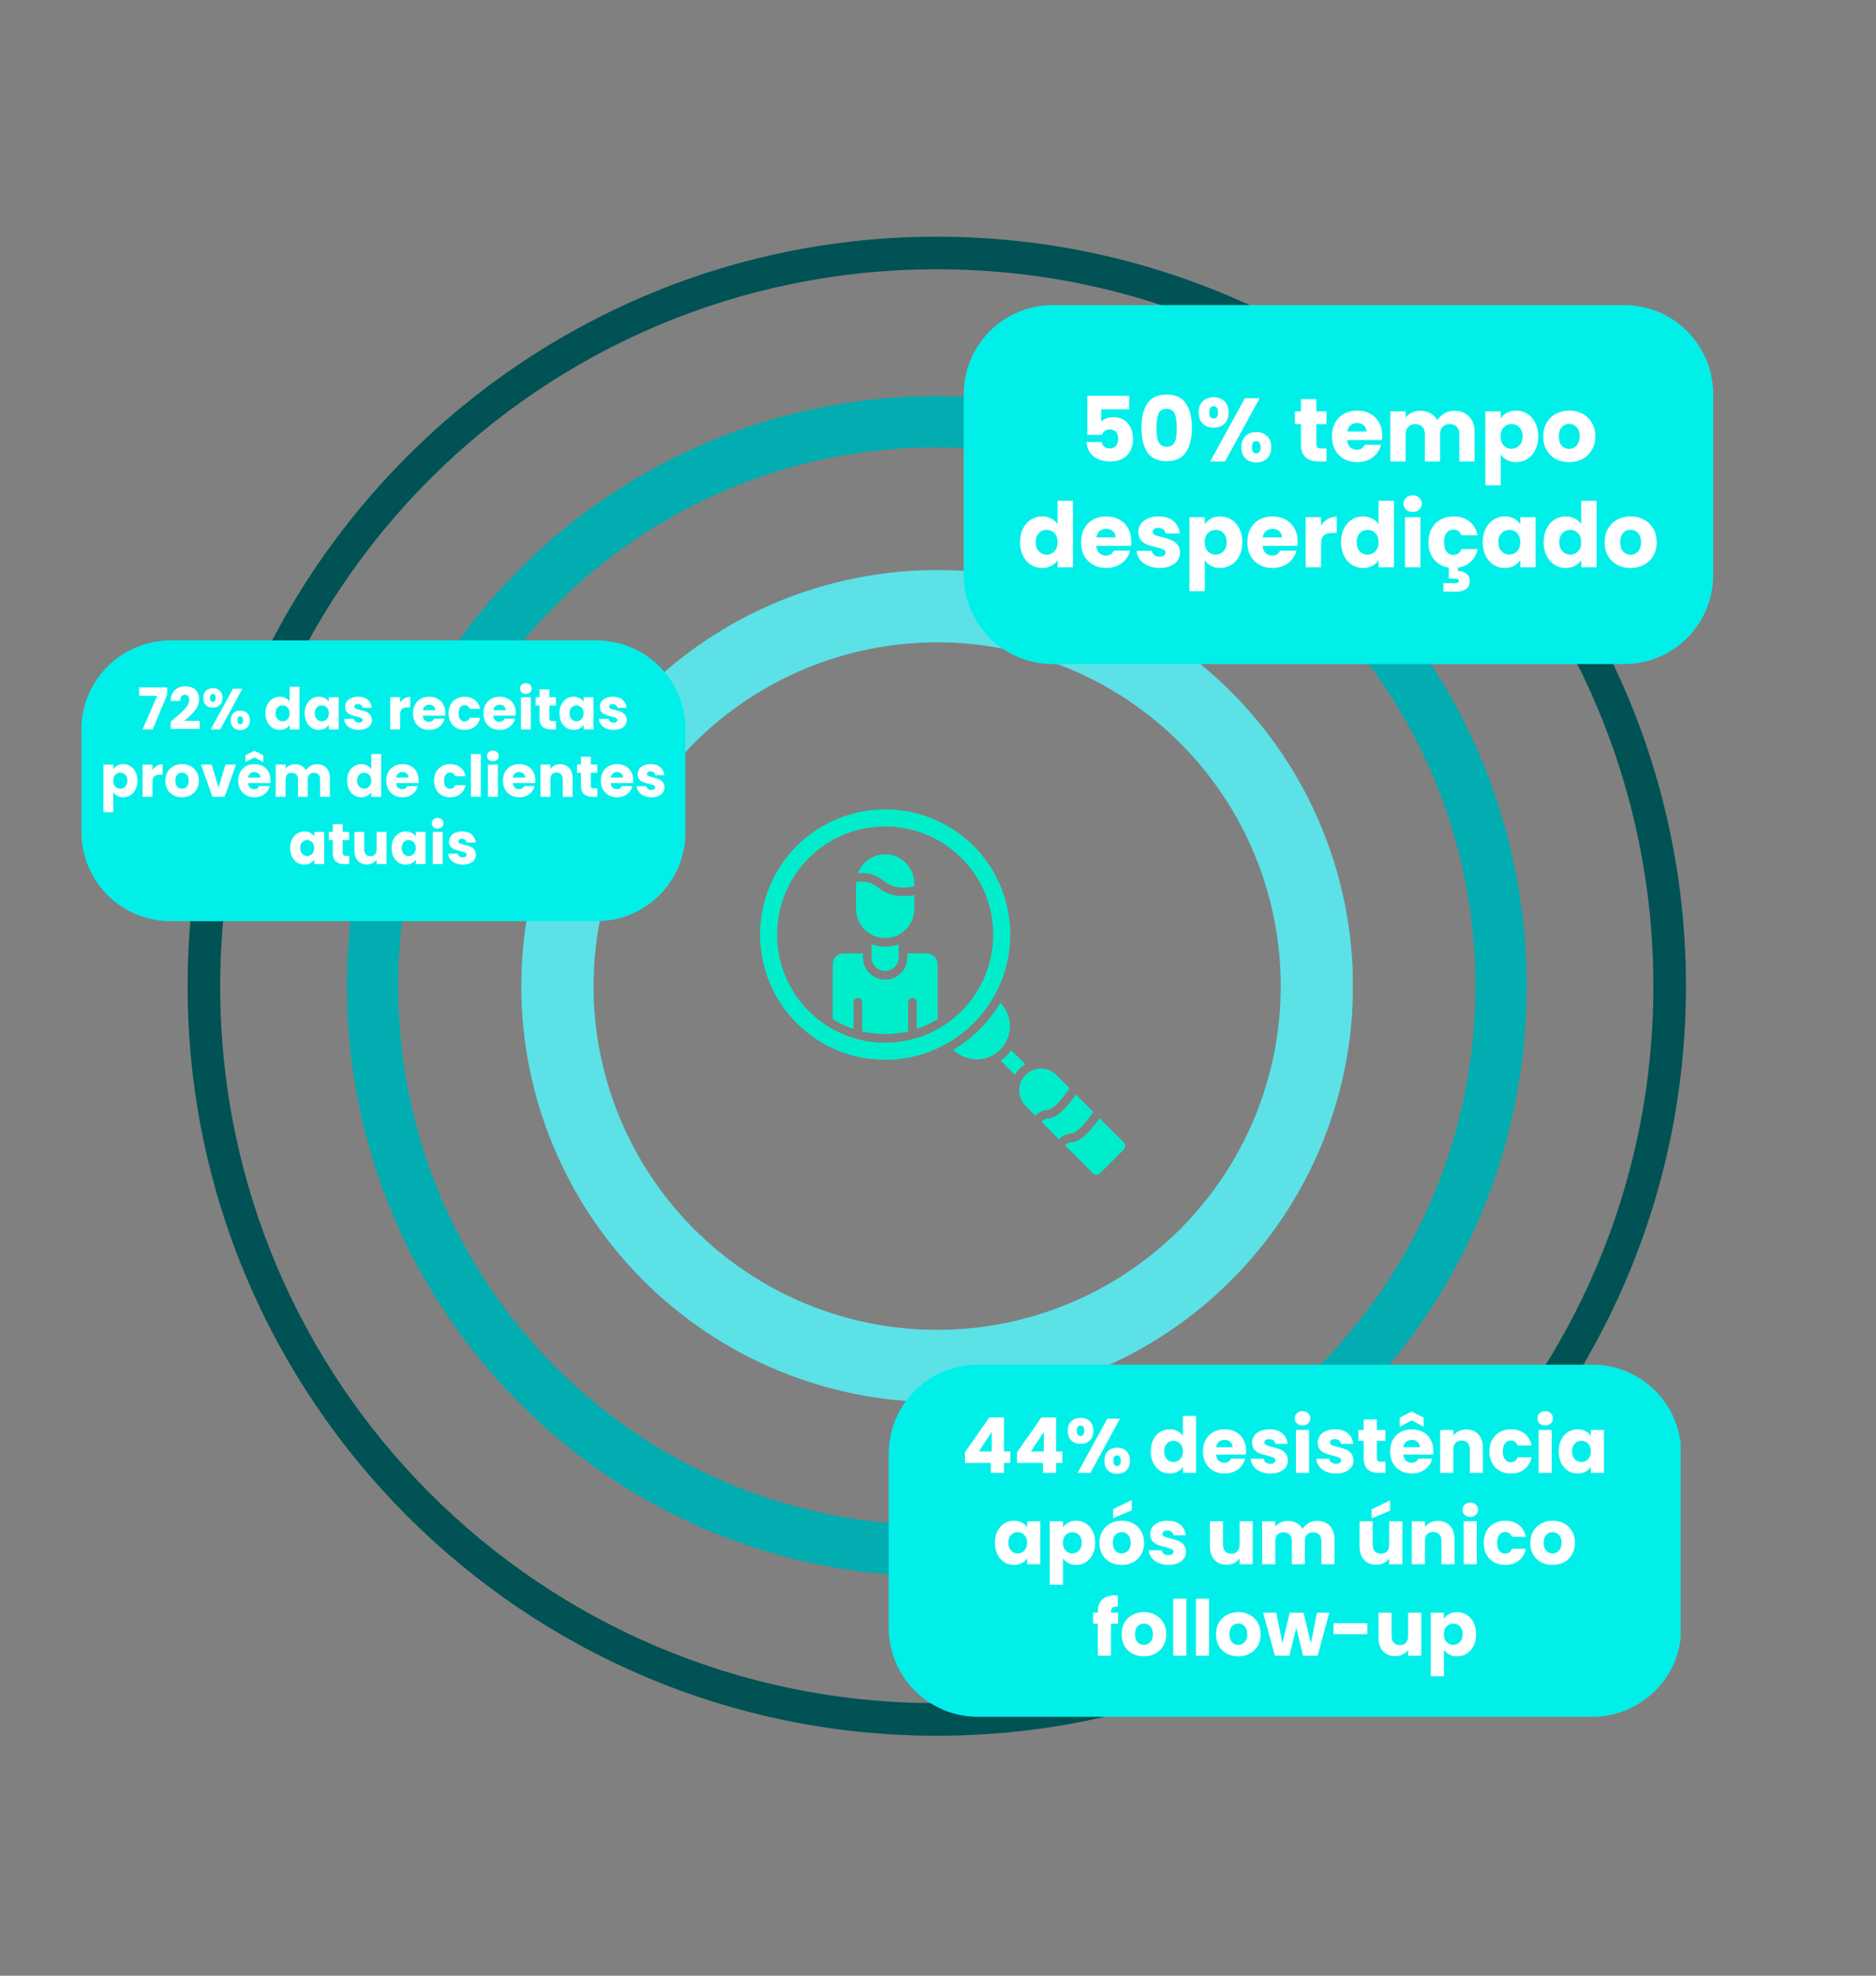 <?xml version="1.0" encoding="UTF-8"?> <svg xmlns="http://www.w3.org/2000/svg" xmlns:xlink="http://www.w3.org/1999/xlink" width="779" zoomAndPan="magnify" viewBox="0 0 584.25 615" height="820" preserveAspectRatio="xMidYMid meet" version="1.0"><rect x="0" y="0" width="584.25" height="615" fill="#808080" stroke="none"/><defs><g></g><clipPath id="03ec5170f1"><path d="M 58.43 73.68 L 524.922 73.68 L 524.922 540.172 L 58.43 540.172 Z M 58.43 73.68 " clip-rule="nonzero"></path></clipPath><clipPath id="e3ca6256a5"><path d="M 108.031 123.281 L 475.684 123.281 L 475.684 490.934 L 108.031 490.934 Z M 108.031 123.281 " clip-rule="nonzero"></path></clipPath><clipPath id="fbee9335a0"><path d="M 162.215 177.469 L 421.297 177.469 L 421.297 436.547 L 162.215 436.547 Z M 162.215 177.469 " clip-rule="nonzero"></path></clipPath><clipPath id="63254e59ab"><path d="M 300 94.535 L 533.664 94.535 L 533.664 206.711 L 300 206.711 Z M 300 94.535 " clip-rule="nonzero"></path></clipPath><clipPath id="ed83ce5d1f"><path d="M 327.848 94.973 L 505.844 94.973 C 513.191 94.973 520.238 97.891 525.434 103.086 C 530.629 108.285 533.547 115.332 533.547 122.68 L 533.547 179.008 C 533.547 186.355 530.629 193.402 525.434 198.598 C 520.238 203.793 513.191 206.711 505.844 206.711 L 327.848 206.711 C 320.5 206.711 313.453 203.793 308.258 198.598 C 303.062 193.402 300.145 186.355 300.145 179.008 L 300.145 122.68 C 300.145 115.332 303.062 108.285 308.258 103.086 C 313.453 97.891 320.5 94.973 327.848 94.973 Z M 327.848 94.973 " clip-rule="nonzero"></path></clipPath><clipPath id="5f805f78b0"><path d="M 276.785 424.797 L 523.836 424.797 L 523.836 534.406 L 276.785 534.406 Z M 276.785 424.797 " clip-rule="nonzero"></path></clipPath><clipPath id="8c3219c7e6"><path d="M 304.492 424.797 L 495.91 424.797 C 503.258 424.797 510.305 427.715 515.5 432.91 C 520.695 438.105 523.613 445.152 523.613 452.5 L 523.613 506.699 C 523.613 514.047 520.695 521.094 515.5 526.289 C 510.305 531.484 503.258 534.406 495.91 534.406 L 304.492 534.406 C 297.145 534.406 290.098 531.484 284.902 526.289 C 279.707 521.094 276.785 514.047 276.785 506.699 L 276.785 452.5 C 276.785 445.152 279.707 438.105 284.902 432.91 C 290.098 427.715 297.145 424.797 304.492 424.797 Z M 304.492 424.797 " clip-rule="nonzero"></path></clipPath><clipPath id="40a5374c9b"><path d="M 25.363 199.359 L 213.785 199.359 L 213.785 286.742 L 25.363 286.742 Z M 25.363 199.359 " clip-rule="nonzero"></path></clipPath><clipPath id="9d07633d74"><path d="M 53.07 199.359 L 185.789 199.359 C 193.137 199.359 200.184 202.277 205.383 207.473 C 210.578 212.668 213.496 219.715 213.496 227.062 L 213.496 259.039 C 213.496 266.387 210.578 273.434 205.383 278.629 C 200.184 283.824 193.137 286.742 185.789 286.742 L 53.07 286.742 C 45.723 286.742 38.676 283.824 33.48 278.629 C 28.281 273.434 25.363 266.387 25.363 259.039 L 25.363 227.062 C 25.363 219.715 28.281 212.668 33.48 207.473 C 38.676 202.277 45.723 199.359 53.07 199.359 Z M 53.07 199.359 " clip-rule="nonzero"></path></clipPath><clipPath id="86e898cd6f"><path d="M 331 348 L 350.469 348 L 350.469 365.719 L 331 365.719 Z M 331 348 " clip-rule="nonzero"></path></clipPath></defs><g clip-path="url(#03ec5170f1)"><path fill="#015254" d="M 291.746 73.68 C 163.016 73.68 58.43 178.266 58.43 306.996 C 58.43 435.727 163.016 540.312 291.746 540.312 C 420.477 540.312 525.062 435.727 525.062 306.996 C 525.062 178.266 420.477 73.68 291.746 73.68 Z M 291.746 83.824 C 415.129 83.824 514.918 183.613 514.918 306.996 C 514.918 430.379 415.129 530.168 291.746 530.168 C 168.363 530.168 68.574 430.379 68.574 306.996 C 68.574 183.613 168.363 83.824 291.746 83.824 Z M 291.746 83.824 " fill-opacity="1" fill-rule="nonzero"></path></g><g clip-path="url(#e3ca6256a5)"><path fill="#01adb1" d="M 291.75 123.281 C 190.379 123.281 108.031 205.629 108.031 307 C 108.031 408.371 190.379 490.723 291.75 490.723 C 393.121 490.723 475.473 408.371 475.473 307 C 475.473 205.629 393.121 123.281 291.75 123.281 Z M 291.75 139.254 C 384.488 139.254 459.496 214.262 459.496 307 C 459.496 399.738 384.488 474.746 291.75 474.746 C 199.012 474.746 124.004 399.738 124.004 307 C 124.004 214.262 199.012 139.254 291.75 139.254 Z M 291.75 139.254 " fill-opacity="1" fill-rule="nonzero"></path></g><g clip-path="url(#fbee9335a0)"><path fill="#5ce1e6" d="M 291.859 177.445 C 289.738 177.445 287.621 177.496 285.504 177.602 C 283.387 177.703 281.273 177.859 279.164 178.066 C 277.055 178.277 274.953 178.535 272.855 178.848 C 270.758 179.156 268.672 179.52 266.594 179.934 C 264.512 180.348 262.445 180.812 260.391 181.324 C 258.332 181.84 256.293 182.406 254.262 183.02 C 252.234 183.637 250.223 184.301 248.227 185.016 C 246.23 185.73 244.254 186.492 242.297 187.305 C 240.34 188.113 238.402 188.973 236.484 189.879 C 234.57 190.785 232.676 191.738 230.809 192.738 C 228.938 193.734 227.094 194.781 225.277 195.871 C 223.457 196.961 221.668 198.094 219.906 199.27 C 218.145 200.449 216.41 201.668 214.707 202.93 C 213.008 204.195 211.336 205.496 209.699 206.844 C 208.059 208.188 206.453 209.57 204.883 210.996 C 203.312 212.418 201.777 213.879 200.281 215.379 C 198.781 216.875 197.32 218.41 195.898 219.98 C 194.473 221.551 193.09 223.156 191.746 224.793 C 190.402 226.434 189.098 228.102 187.836 229.805 C 186.57 231.508 185.352 233.242 184.176 235.004 C 182.996 236.766 181.863 238.555 180.773 240.375 C 179.684 242.191 178.641 244.035 177.641 245.906 C 176.641 247.773 175.688 249.668 174.781 251.582 C 173.875 253.5 173.016 255.434 172.207 257.395 C 171.395 259.352 170.633 261.328 169.918 263.324 C 169.203 265.32 168.539 267.332 167.926 269.359 C 167.309 271.387 166.742 273.43 166.23 275.488 C 165.715 277.543 165.25 279.609 164.836 281.688 C 164.422 283.766 164.059 285.855 163.75 287.953 C 163.438 290.047 163.18 292.152 162.973 294.262 C 162.762 296.371 162.609 298.484 162.504 300.602 C 162.398 302.719 162.348 304.836 162.348 306.953 C 162.348 309.074 162.398 311.191 162.504 313.309 C 162.609 315.426 162.762 317.539 162.973 319.648 C 163.18 321.758 163.438 323.863 163.75 325.957 C 164.062 328.055 164.422 330.141 164.836 332.223 C 165.25 334.301 165.715 336.367 166.23 338.422 C 166.746 340.48 167.309 342.523 167.926 344.551 C 168.539 346.578 169.203 348.59 169.918 350.586 C 170.633 352.582 171.395 354.559 172.207 356.516 C 173.016 358.477 173.875 360.41 174.781 362.328 C 175.688 364.242 176.641 366.137 177.641 368.008 C 178.641 369.875 179.684 371.719 180.773 373.535 C 181.863 375.355 182.996 377.145 184.176 378.906 C 185.352 380.668 186.574 382.402 187.836 384.105 C 189.098 385.809 190.402 387.477 191.746 389.117 C 193.09 390.754 194.473 392.359 195.898 393.93 C 197.32 395.5 198.781 397.035 200.281 398.531 C 201.781 400.031 203.312 401.492 204.887 402.914 C 206.457 404.34 208.059 405.723 209.699 407.066 C 211.336 408.414 213.008 409.715 214.711 410.98 C 216.41 412.242 218.145 413.461 219.906 414.641 C 221.668 415.816 223.457 416.949 225.277 418.039 C 227.094 419.129 228.938 420.176 230.809 421.172 C 232.676 422.172 234.57 423.125 236.484 424.031 C 238.402 424.938 240.34 425.797 242.297 426.605 C 244.254 427.418 246.23 428.18 248.227 428.895 C 250.223 429.609 252.234 430.273 254.262 430.891 C 256.293 431.504 258.332 432.07 260.391 432.586 C 262.445 433.098 264.512 433.562 266.594 433.977 C 268.672 434.391 270.758 434.754 272.855 435.062 C 274.953 435.375 277.055 435.633 279.164 435.844 C 281.273 436.051 283.387 436.207 285.504 436.309 C 287.621 436.414 289.738 436.465 291.859 436.465 C 293.977 436.465 296.098 436.414 298.215 436.309 C 300.328 436.207 302.441 436.051 304.551 435.84 C 306.66 435.633 308.766 435.375 310.863 435.062 C 312.957 434.754 315.047 434.391 317.125 433.977 C 319.203 433.562 321.27 433.098 323.328 432.582 C 325.383 432.07 327.426 431.504 329.453 430.887 C 331.48 430.273 333.492 429.609 335.488 428.895 C 337.484 428.18 339.461 427.418 341.422 426.605 C 343.379 425.797 345.316 424.938 347.23 424.031 C 349.148 423.125 351.039 422.172 352.91 421.172 C 354.777 420.172 356.621 419.129 358.441 418.039 C 360.258 416.949 362.047 415.816 363.812 414.637 C 365.574 413.461 367.305 412.242 369.008 410.977 C 370.711 409.715 372.379 408.41 374.02 407.066 C 375.656 405.723 377.262 404.34 378.832 402.914 C 380.402 401.492 381.938 400.031 383.438 398.531 C 384.934 397.035 386.395 395.5 387.82 393.93 C 389.242 392.359 390.625 390.754 391.973 389.113 C 393.316 387.477 394.621 385.805 395.883 384.105 C 397.145 382.402 398.363 380.668 399.543 378.906 C 400.719 377.145 401.855 375.355 402.945 373.535 C 404.031 371.719 405.078 369.875 406.078 368.004 C 407.074 366.137 408.027 364.242 408.934 362.328 C 409.84 360.41 410.699 358.473 411.512 356.516 C 412.32 354.559 413.086 352.582 413.797 350.586 C 414.512 348.59 415.176 346.578 415.793 344.551 C 416.406 342.52 416.973 340.48 417.488 338.422 C 418.004 336.367 418.469 334.301 418.879 332.223 C 419.293 330.141 419.656 328.055 419.969 325.957 C 420.277 323.859 420.539 321.758 420.746 319.648 C 420.953 317.539 421.109 315.426 421.215 313.309 C 421.316 311.191 421.367 309.074 421.367 306.953 C 421.367 304.836 421.316 302.719 421.215 300.602 C 421.109 298.484 420.953 296.371 420.746 294.262 C 420.539 292.152 420.277 290.047 419.969 287.953 C 419.656 285.855 419.293 283.766 418.879 281.688 C 418.465 279.609 418.004 277.543 417.488 275.484 C 416.973 273.43 416.406 271.387 415.793 269.359 C 415.176 267.332 414.512 265.32 413.797 263.324 C 413.082 261.328 412.32 259.352 411.512 257.395 C 410.699 255.434 409.84 253.496 408.934 251.582 C 408.027 249.664 407.074 247.773 406.074 245.902 C 405.078 244.035 404.031 242.191 402.941 240.371 C 401.852 238.555 400.719 236.766 399.543 235.004 C 398.363 233.238 397.145 231.508 395.883 229.805 C 394.617 228.102 393.316 226.434 391.973 224.793 C 390.625 223.156 389.242 221.551 387.82 219.98 C 386.395 218.41 384.934 216.875 383.434 215.375 C 381.938 213.879 380.402 212.418 378.832 210.992 C 377.262 209.57 375.656 208.188 374.02 206.84 C 372.379 205.496 370.711 204.195 369.008 202.93 C 367.305 201.668 365.574 200.449 363.809 199.27 C 362.047 198.094 360.258 196.961 358.441 195.871 C 356.621 194.781 354.777 193.734 352.91 192.738 C 351.039 191.738 349.148 190.785 347.23 189.879 C 345.316 188.973 343.379 188.113 341.418 187.301 C 339.461 186.492 337.484 185.73 335.488 185.016 C 333.492 184.301 331.48 183.637 329.453 183.02 C 327.426 182.406 325.383 181.84 323.328 181.324 C 321.27 180.809 319.203 180.348 317.125 179.934 C 315.047 179.52 312.957 179.156 310.859 178.848 C 308.766 178.535 306.66 178.277 304.551 178.066 C 302.441 177.859 300.328 177.703 298.215 177.602 C 296.098 177.496 293.977 177.445 291.859 177.445 Z M 291.859 199.945 C 293.609 199.945 295.359 199.988 297.109 200.074 C 298.859 200.16 300.605 200.289 302.348 200.461 C 304.09 200.633 305.828 200.848 307.559 201.105 C 309.293 201.363 311.016 201.66 312.734 202.004 C 314.453 202.344 316.16 202.73 317.859 203.152 C 319.559 203.578 321.246 204.047 322.922 204.555 C 324.598 205.062 326.258 205.613 327.906 206.203 C 329.559 206.793 331.191 207.422 332.809 208.094 C 334.426 208.762 336.027 209.473 337.609 210.223 C 339.191 210.969 340.758 211.758 342.301 212.582 C 343.844 213.41 345.367 214.27 346.871 215.172 C 348.371 216.07 349.852 217.008 351.309 217.98 C 352.766 218.953 354.195 219.961 355.602 221.008 C 357.008 222.051 358.391 223.125 359.742 224.238 C 361.098 225.348 362.422 226.492 363.719 227.668 C 365.016 228.844 366.285 230.051 367.523 231.289 C 368.762 232.527 369.969 233.797 371.145 235.094 C 372.32 236.391 373.465 237.715 374.574 239.07 C 375.688 240.426 376.766 241.805 377.809 243.211 C 378.852 244.617 379.859 246.051 380.832 247.504 C 381.805 248.961 382.742 250.441 383.641 251.941 C 384.543 253.445 385.406 254.969 386.23 256.512 C 387.055 258.055 387.844 259.621 388.59 261.203 C 389.34 262.785 390.051 264.387 390.719 266.004 C 391.391 267.621 392.02 269.258 392.609 270.906 C 393.199 272.555 393.75 274.215 394.258 275.891 C 394.766 277.566 395.234 279.254 395.66 280.953 C 396.086 282.652 396.469 284.359 396.809 286.078 C 397.152 287.797 397.449 289.52 397.707 291.254 C 397.965 292.984 398.18 294.723 398.352 296.465 C 398.523 298.211 398.652 299.953 398.738 301.703 C 398.824 303.453 398.867 305.203 398.867 306.953 C 398.867 308.707 398.824 310.457 398.738 312.207 C 398.652 313.953 398.523 315.699 398.352 317.445 C 398.18 319.188 397.965 320.922 397.707 322.656 C 397.449 324.387 397.152 326.113 396.809 327.832 C 396.469 329.547 396.086 331.258 395.66 332.957 C 395.234 334.652 394.766 336.34 394.258 338.016 C 393.75 339.691 393.199 341.355 392.609 343.004 C 392.02 344.652 391.391 346.285 390.719 347.906 C 390.051 349.523 389.34 351.125 388.59 352.707 C 387.844 354.289 387.055 355.852 386.23 357.398 C 385.406 358.941 384.543 360.465 383.641 361.969 C 382.742 363.469 381.805 364.949 380.832 366.406 C 379.859 367.859 378.852 369.293 377.809 370.699 C 376.766 372.105 375.688 373.484 374.574 374.84 C 373.465 376.191 372.32 377.52 371.145 378.816 C 369.969 380.113 368.762 381.383 367.523 382.621 C 366.285 383.859 365.016 385.066 363.719 386.242 C 362.422 387.418 361.098 388.562 359.742 389.672 C 358.391 390.785 357.008 391.859 355.602 392.902 C 354.195 393.945 352.766 394.953 351.309 395.93 C 349.852 396.902 348.371 397.836 346.871 398.738 C 345.367 399.637 343.844 400.5 342.301 401.328 C 340.758 402.152 339.191 402.938 337.609 403.688 C 336.027 404.438 334.426 405.145 332.809 405.816 C 331.191 406.488 329.559 407.117 327.906 407.707 C 326.258 408.297 324.598 408.848 322.922 409.355 C 321.246 409.863 319.559 410.328 317.859 410.754 C 316.16 411.18 314.453 411.566 312.734 411.906 C 311.016 412.25 309.293 412.547 307.559 412.805 C 305.828 413.062 304.09 413.277 302.348 413.449 C 300.605 413.621 298.859 413.746 297.109 413.836 C 295.359 413.922 293.609 413.965 291.859 413.965 C 290.105 413.965 288.355 413.922 286.609 413.836 C 284.859 413.746 283.113 413.621 281.371 413.449 C 279.625 413.277 277.891 413.062 276.156 412.805 C 274.426 412.547 272.699 412.25 270.98 411.906 C 269.266 411.566 267.555 411.18 265.859 410.754 C 264.16 410.328 262.473 409.863 260.797 409.355 C 259.121 408.848 257.457 408.297 255.809 407.707 C 254.16 407.117 252.527 406.488 250.91 405.816 C 249.289 405.145 247.691 404.438 246.105 403.688 C 244.523 402.941 242.961 402.152 241.414 401.328 C 239.871 400.5 238.348 399.637 236.848 398.738 C 235.344 397.836 233.863 396.902 232.41 395.93 C 230.953 394.953 229.52 393.945 228.113 392.902 C 226.707 391.859 225.328 390.785 223.973 389.672 C 222.621 388.562 221.293 387.418 219.996 386.242 C 218.699 385.066 217.43 383.859 216.191 382.621 C 214.953 381.383 213.746 380.113 212.57 378.816 C 211.395 377.52 210.25 376.191 209.141 374.84 C 208.031 373.484 206.953 372.105 205.91 370.699 C 204.867 369.293 203.859 367.859 202.887 366.406 C 201.914 364.949 200.977 363.469 200.074 361.969 C 199.176 360.465 198.312 358.941 197.488 357.398 C 196.66 355.852 195.875 354.289 195.125 352.707 C 194.375 351.125 193.668 349.523 192.996 347.906 C 192.328 346.285 191.695 344.652 191.105 343.004 C 190.516 341.355 189.969 339.691 189.457 338.016 C 188.949 336.34 188.484 334.652 188.059 332.957 C 187.633 331.258 187.25 329.547 186.906 327.832 C 186.566 326.113 186.266 324.387 186.008 322.656 C 185.75 320.922 185.539 319.188 185.367 317.445 C 185.195 315.699 185.066 313.953 184.98 312.207 C 184.895 310.457 184.852 308.707 184.852 306.953 C 184.852 305.203 184.895 303.453 184.98 301.703 C 185.066 299.953 185.195 298.211 185.367 296.465 C 185.539 294.723 185.75 292.984 186.008 291.254 C 186.266 289.52 186.566 287.797 186.906 286.078 C 187.25 284.359 187.633 282.652 188.059 280.953 C 188.484 279.254 188.949 277.566 189.457 275.891 C 189.969 274.215 190.516 272.555 191.105 270.906 C 191.695 269.258 192.328 267.621 192.996 266.004 C 193.668 264.387 194.375 262.785 195.125 261.203 C 195.875 259.621 196.66 258.055 197.488 256.512 C 198.312 254.969 199.176 253.445 200.074 251.941 C 200.977 250.441 201.914 248.961 202.887 247.504 C 203.859 246.051 204.867 244.617 205.91 243.211 C 206.953 241.805 208.031 240.426 209.141 239.07 C 210.25 237.715 211.395 236.391 212.57 235.094 C 213.746 233.797 214.953 232.527 216.191 231.289 C 217.43 230.051 218.699 228.844 219.996 227.668 C 221.293 226.492 222.621 225.348 223.973 224.238 C 225.328 223.125 226.707 222.051 228.113 221.008 C 229.52 219.961 230.953 218.953 232.41 217.98 C 233.863 217.008 235.344 216.07 236.848 215.172 C 238.348 214.27 239.871 213.41 241.414 212.582 C 242.961 211.758 244.523 210.969 246.105 210.223 C 247.691 209.473 249.289 208.762 250.91 208.094 C 252.527 207.422 254.16 206.793 255.809 206.203 C 257.457 205.613 259.121 205.062 260.797 204.555 C 262.473 204.047 264.16 203.578 265.859 203.152 C 267.555 202.73 269.266 202.344 270.98 202.004 C 272.699 201.66 274.426 201.363 276.156 201.105 C 277.891 200.848 279.625 200.633 281.371 200.461 C 283.113 200.289 284.859 200.16 286.609 200.074 C 288.355 199.988 290.105 199.945 291.859 199.945 Z M 291.859 199.945 " fill-opacity="1" fill-rule="nonzero"></path></g><g clip-path="url(#63254e59ab)"><g clip-path="url(#ed83ce5d1f)"><path fill="#01efe9" d="M 300.145 94.973 L 533.664 94.973 L 533.664 206.711 L 300.145 206.711 Z M 300.145 94.973 " fill-opacity="1" fill-rule="nonzero"></path></g></g><g fill="#ffffff" fill-opacity="1"><g transform="translate(336.051, 143.644)"><g><path d="M 15.625 -16.234 L 6.906 -16.234 L 6.906 -12.391 C 7.281 -12.797 7.801 -13.129 8.469 -13.391 C 9.133 -13.648 9.863 -13.781 10.656 -13.781 C 12.051 -13.781 13.207 -13.461 14.125 -12.828 C 15.051 -12.191 15.727 -11.367 16.156 -10.359 C 16.582 -9.359 16.797 -8.27 16.797 -7.094 C 16.797 -4.914 16.18 -3.188 14.953 -1.906 C 13.723 -0.633 11.988 0 9.75 0 C 8.258 0 6.961 -0.254 5.859 -0.766 C 4.766 -1.273 3.922 -1.988 3.328 -2.906 C 2.734 -3.82 2.406 -4.875 2.344 -6.062 L 7.016 -6.062 C 7.129 -5.488 7.398 -5.008 7.828 -4.625 C 8.254 -4.238 8.844 -4.047 9.594 -4.047 C 10.469 -4.047 11.117 -4.328 11.547 -4.891 C 11.973 -5.453 12.188 -6.195 12.188 -7.125 C 12.188 -8.039 11.961 -8.738 11.516 -9.219 C 11.066 -9.707 10.414 -9.953 9.562 -9.953 C 8.926 -9.953 8.398 -9.797 7.984 -9.484 C 7.578 -9.18 7.312 -8.781 7.188 -8.281 L 2.578 -8.281 L 2.578 -20.438 L 15.625 -20.438 Z M 15.625 -16.234 "></path></g></g></g><g fill="#ffffff" fill-opacity="1"><g transform="translate(354.219, 143.644)"><g><path d="M 1.266 -10.484 C 1.266 -13.691 1.879 -16.219 3.109 -18.062 C 4.348 -19.906 6.348 -20.828 9.109 -20.828 C 11.867 -20.828 13.867 -19.906 15.109 -18.062 C 16.348 -16.219 16.969 -13.691 16.969 -10.484 C 16.969 -7.242 16.348 -4.695 15.109 -2.844 C 13.867 -1 11.867 -0.078 9.109 -0.078 C 6.348 -0.078 4.348 -1 3.109 -2.844 C 1.879 -4.695 1.266 -7.242 1.266 -10.484 Z M 12.266 -10.484 C 12.266 -12.367 12.062 -13.816 11.656 -14.828 C 11.25 -15.848 10.398 -16.359 9.109 -16.359 C 7.828 -16.359 6.977 -15.848 6.562 -14.828 C 6.156 -13.816 5.953 -12.367 5.953 -10.484 C 5.953 -9.211 6.023 -8.16 6.172 -7.328 C 6.328 -6.504 6.629 -5.836 7.078 -5.328 C 7.535 -4.816 8.211 -4.562 9.109 -4.562 C 10.004 -4.562 10.68 -4.816 11.141 -5.328 C 11.598 -5.836 11.898 -6.504 12.047 -7.328 C 12.191 -8.16 12.266 -9.211 12.266 -10.484 Z M 12.266 -10.484 "></path></g></g></g><g fill="#ffffff" fill-opacity="1"><g transform="translate(372.443, 143.644)"><g><path d="M 0.859 -15.266 C 0.859 -16.773 1.289 -17.938 2.156 -18.75 C 3.031 -19.57 4.156 -19.984 5.531 -19.984 C 6.914 -19.984 8.035 -19.57 8.891 -18.75 C 9.742 -17.938 10.172 -16.773 10.172 -15.266 C 10.172 -13.754 9.742 -12.586 8.891 -11.766 C 8.035 -10.941 6.914 -10.531 5.531 -10.531 C 4.156 -10.531 3.031 -10.941 2.156 -11.766 C 1.289 -12.586 0.859 -13.754 0.859 -15.266 Z M 19.844 -19.672 L 9.078 0 L 4.469 0 L 15.234 -19.672 Z M 5.5 -17.188 C 4.613 -17.188 4.172 -16.547 4.172 -15.266 C 4.172 -13.992 4.613 -13.359 5.5 -13.359 C 5.938 -13.359 6.273 -13.516 6.516 -13.828 C 6.754 -14.148 6.875 -14.629 6.875 -15.266 C 6.875 -16.547 6.414 -17.188 5.5 -17.188 Z M 14.172 -4.422 C 14.172 -5.93 14.598 -7.094 15.453 -7.906 C 16.316 -8.727 17.438 -9.141 18.812 -9.141 C 20.188 -9.141 21.301 -8.727 22.156 -7.906 C 23.02 -7.094 23.453 -5.93 23.453 -4.422 C 23.453 -2.91 23.02 -1.742 22.156 -0.922 C 21.301 -0.098 20.188 0.312 18.812 0.312 C 17.438 0.312 16.316 -0.098 15.453 -0.922 C 14.598 -1.742 14.172 -2.91 14.172 -4.422 Z M 18.781 -6.344 C 18.352 -6.344 18.02 -6.18 17.781 -5.859 C 17.551 -5.547 17.438 -5.066 17.438 -4.422 C 17.438 -3.148 17.883 -2.516 18.781 -2.516 C 19.207 -2.516 19.539 -2.672 19.781 -2.984 C 20.031 -3.305 20.156 -3.785 20.156 -4.422 C 20.156 -5.047 20.031 -5.52 19.781 -5.844 C 19.539 -6.176 19.207 -6.344 18.781 -6.344 Z M 18.781 -6.344 "></path></g></g></g><g fill="#ffffff" fill-opacity="1"><g transform="translate(396.76, 143.644)"><g></g></g></g><g fill="#ffffff" fill-opacity="1"><g transform="translate(402.685, 143.644)"><g><path d="M 10.422 -4.047 L 10.422 0 L 8 0 C 6.258 0 4.906 -0.422 3.938 -1.266 C 2.969 -2.117 2.484 -3.504 2.484 -5.422 L 2.484 -11.625 L 0.594 -11.625 L 0.594 -15.594 L 2.484 -15.594 L 2.484 -19.406 L 7.266 -19.406 L 7.266 -15.594 L 10.406 -15.594 L 10.406 -11.625 L 7.266 -11.625 L 7.266 -5.359 C 7.266 -4.898 7.375 -4.566 7.594 -4.359 C 7.82 -4.148 8.195 -4.047 8.719 -4.047 Z M 10.422 -4.047 "></path></g></g></g><g fill="#ffffff" fill-opacity="1"><g transform="translate(414.033, 143.644)"><g><path d="M 16.438 -8.047 C 16.438 -7.598 16.41 -7.133 16.359 -6.656 L 5.531 -6.656 C 5.602 -5.688 5.914 -4.941 6.469 -4.422 C 7.02 -3.91 7.695 -3.656 8.5 -3.656 C 9.688 -3.656 10.516 -4.16 10.984 -5.172 L 16.078 -5.172 C 15.816 -4.148 15.344 -3.227 14.656 -2.406 C 13.977 -1.582 13.125 -0.938 12.094 -0.469 C 11.07 -0.008 9.93 0.219 8.672 0.219 C 7.141 0.219 5.773 -0.102 4.578 -0.75 C 3.391 -1.406 2.457 -2.336 1.781 -3.547 C 1.113 -4.754 0.781 -6.172 0.781 -7.797 C 0.781 -9.422 1.109 -10.836 1.766 -12.047 C 2.43 -13.254 3.359 -14.188 4.547 -14.844 C 5.742 -15.5 7.117 -15.828 8.672 -15.828 C 10.172 -15.828 11.508 -15.508 12.688 -14.875 C 13.863 -14.238 14.781 -13.332 15.438 -12.156 C 16.102 -10.988 16.438 -9.617 16.438 -8.047 Z M 11.547 -9.312 C 11.547 -10.125 11.266 -10.77 10.703 -11.25 C 10.148 -11.738 9.453 -11.984 8.609 -11.984 C 7.805 -11.984 7.129 -11.75 6.578 -11.281 C 6.035 -10.82 5.695 -10.164 5.562 -9.312 Z M 11.547 -9.312 "></path></g></g></g><g fill="#ffffff" fill-opacity="1"><g transform="translate(431.251, 143.644)"><g><path d="M 21.641 -15.766 C 23.578 -15.766 25.117 -15.176 26.266 -14 C 27.41 -12.832 27.984 -11.203 27.984 -9.109 L 27.984 0 L 23.234 0 L 23.234 -8.469 C 23.234 -9.477 22.969 -10.254 22.438 -10.797 C 21.906 -11.348 21.172 -11.625 20.234 -11.625 C 19.305 -11.625 18.578 -11.348 18.047 -10.797 C 17.516 -10.254 17.25 -9.477 17.25 -8.469 L 17.25 0 L 12.5 0 L 12.5 -8.469 C 12.5 -9.477 12.234 -10.254 11.703 -10.797 C 11.172 -11.348 10.438 -11.625 9.5 -11.625 C 8.57 -11.625 7.844 -11.348 7.312 -10.797 C 6.781 -10.254 6.516 -9.477 6.516 -8.469 L 6.516 0 L 1.734 0 L 1.734 -15.594 L 6.516 -15.594 L 6.516 -13.641 C 6.992 -14.297 7.625 -14.812 8.406 -15.188 C 9.195 -15.57 10.082 -15.766 11.062 -15.766 C 12.238 -15.766 13.285 -15.508 14.203 -15 C 15.129 -14.5 15.852 -13.785 16.375 -12.859 C 16.914 -13.711 17.648 -14.41 18.578 -14.953 C 19.516 -15.492 20.535 -15.766 21.641 -15.766 Z M 21.641 -15.766 "></path></g></g></g><g fill="#ffffff" fill-opacity="1"><g transform="translate(460.851, 143.644)"><g><path d="M 6.516 -13.391 C 6.984 -14.117 7.625 -14.707 8.438 -15.156 C 9.258 -15.602 10.223 -15.828 11.328 -15.828 C 12.609 -15.828 13.77 -15.5 14.812 -14.844 C 15.852 -14.188 16.676 -13.254 17.281 -12.047 C 17.895 -10.836 18.203 -9.43 18.203 -7.828 C 18.203 -6.223 17.895 -4.812 17.281 -3.594 C 16.676 -2.375 15.852 -1.43 14.812 -0.766 C 13.77 -0.109 12.609 0.219 11.328 0.219 C 10.242 0.219 9.285 -0.004 8.453 -0.453 C 7.629 -0.898 6.984 -1.477 6.516 -2.188 L 6.516 7.438 L 1.734 7.438 L 1.734 -15.594 L 6.516 -15.594 Z M 13.328 -7.828 C 13.328 -9.016 12.992 -9.945 12.328 -10.625 C 11.672 -11.312 10.859 -11.656 9.891 -11.656 C 8.941 -11.656 8.133 -11.312 7.469 -10.625 C 6.812 -9.938 6.484 -8.992 6.484 -7.797 C 6.484 -6.609 6.812 -5.664 7.469 -4.969 C 8.133 -4.281 8.941 -3.938 9.891 -3.938 C 10.848 -3.938 11.66 -4.285 12.328 -4.984 C 12.992 -5.68 13.328 -6.629 13.328 -7.828 Z M 13.328 -7.828 "></path></g></g></g><g fill="#ffffff" fill-opacity="1"><g transform="translate(479.83, 143.644)"><g><path d="M 8.828 0.219 C 7.305 0.219 5.93 -0.102 4.703 -0.75 C 3.484 -1.406 2.523 -2.336 1.828 -3.547 C 1.129 -4.754 0.781 -6.172 0.781 -7.797 C 0.781 -9.398 1.133 -10.812 1.844 -12.031 C 2.551 -13.25 3.52 -14.188 4.75 -14.844 C 5.977 -15.5 7.359 -15.828 8.891 -15.828 C 10.422 -15.828 11.801 -15.5 13.031 -14.844 C 14.258 -14.188 15.227 -13.25 15.938 -12.031 C 16.645 -10.812 17 -9.398 17 -7.797 C 17 -6.191 16.641 -4.781 15.922 -3.562 C 15.203 -2.344 14.223 -1.406 12.984 -0.75 C 11.742 -0.102 10.359 0.219 8.828 0.219 Z M 8.828 -3.906 C 9.742 -3.906 10.52 -4.238 11.156 -4.906 C 11.801 -5.582 12.125 -6.547 12.125 -7.797 C 12.125 -9.047 11.812 -10.004 11.188 -10.672 C 10.57 -11.348 9.805 -11.688 8.891 -11.688 C 7.953 -11.688 7.176 -11.352 6.562 -10.688 C 5.945 -10.031 5.641 -9.066 5.641 -7.797 C 5.641 -6.547 5.941 -5.582 6.547 -4.906 C 7.16 -4.238 7.922 -3.906 8.828 -3.906 Z M 8.828 -3.906 "></path></g></g></g><g fill="#ffffff" fill-opacity="1"><g transform="translate(316.91, 176.59)"><g><path d="M 0.781 -7.828 C 0.781 -9.43 1.082 -10.836 1.688 -12.047 C 2.289 -13.254 3.113 -14.188 4.156 -14.844 C 5.207 -15.5 6.375 -15.828 7.656 -15.828 C 8.688 -15.828 9.625 -15.609 10.469 -15.172 C 11.312 -14.742 11.977 -14.172 12.469 -13.453 L 12.469 -20.688 L 17.25 -20.688 L 17.25 0 L 12.469 0 L 12.469 -2.234 C 12.02 -1.492 11.379 -0.898 10.547 -0.453 C 9.723 -0.004 8.758 0.219 7.656 0.219 C 6.375 0.219 5.207 -0.109 4.156 -0.766 C 3.113 -1.43 2.289 -2.375 1.688 -3.594 C 1.082 -4.812 0.781 -6.223 0.781 -7.828 Z M 12.469 -7.797 C 12.469 -8.992 12.133 -9.938 11.469 -10.625 C 10.812 -11.312 10.008 -11.656 9.062 -11.656 C 8.102 -11.656 7.289 -11.312 6.625 -10.625 C 5.969 -9.945 5.641 -9.016 5.641 -7.828 C 5.641 -6.629 5.969 -5.68 6.625 -4.984 C 7.289 -4.285 8.102 -3.938 9.062 -3.938 C 10.008 -3.938 10.812 -4.281 11.469 -4.969 C 12.133 -5.664 12.469 -6.609 12.469 -7.797 Z M 12.469 -7.797 "></path></g></g></g><g fill="#ffffff" fill-opacity="1"><g transform="translate(335.889, 176.59)"><g><path d="M 16.438 -8.047 C 16.438 -7.598 16.41 -7.133 16.359 -6.656 L 5.531 -6.656 C 5.602 -5.688 5.914 -4.941 6.469 -4.422 C 7.02 -3.91 7.695 -3.656 8.5 -3.656 C 9.688 -3.656 10.516 -4.16 10.984 -5.172 L 16.078 -5.172 C 15.816 -4.148 15.344 -3.227 14.656 -2.406 C 13.977 -1.582 13.125 -0.938 12.094 -0.469 C 11.07 -0.008 9.93 0.219 8.672 0.219 C 7.141 0.219 5.773 -0.102 4.578 -0.75 C 3.391 -1.406 2.457 -2.336 1.781 -3.547 C 1.113 -4.754 0.781 -6.172 0.781 -7.797 C 0.781 -9.422 1.109 -10.836 1.766 -12.047 C 2.43 -13.254 3.359 -14.188 4.547 -14.844 C 5.742 -15.5 7.117 -15.828 8.672 -15.828 C 10.172 -15.828 11.508 -15.508 12.688 -14.875 C 13.863 -14.238 14.781 -13.332 15.438 -12.156 C 16.102 -10.988 16.438 -9.617 16.438 -8.047 Z M 11.547 -9.312 C 11.547 -10.125 11.266 -10.77 10.703 -11.25 C 10.148 -11.738 9.453 -11.984 8.609 -11.984 C 7.805 -11.984 7.129 -11.75 6.578 -11.281 C 6.035 -10.82 5.695 -10.164 5.562 -9.312 Z M 11.547 -9.312 "></path></g></g></g><g fill="#ffffff" fill-opacity="1"><g transform="translate(353.106, 176.59)"><g><path d="M 8.078 0.219 C 6.711 0.219 5.5 -0.008 4.438 -0.469 C 3.375 -0.938 2.535 -1.578 1.922 -2.391 C 1.305 -3.203 0.961 -4.109 0.891 -5.109 L 5.625 -5.109 C 5.676 -4.578 5.926 -4.141 6.375 -3.797 C 6.82 -3.461 7.367 -3.297 8.016 -3.297 C 8.617 -3.297 9.082 -3.41 9.406 -3.641 C 9.727 -3.879 9.891 -4.188 9.891 -4.562 C 9.891 -5.008 9.656 -5.336 9.188 -5.547 C 8.727 -5.766 7.977 -6.004 6.938 -6.266 C 5.812 -6.523 4.875 -6.797 4.125 -7.078 C 3.383 -7.367 2.742 -7.828 2.203 -8.453 C 1.66 -9.078 1.391 -9.922 1.391 -10.984 C 1.391 -11.879 1.633 -12.691 2.125 -13.422 C 2.625 -14.16 3.352 -14.742 4.312 -15.172 C 5.281 -15.609 6.426 -15.828 7.75 -15.828 C 9.695 -15.828 11.234 -15.344 12.359 -14.375 C 13.492 -13.406 14.145 -12.117 14.312 -10.516 L 9.891 -10.516 C 9.816 -11.055 9.578 -11.484 9.172 -11.797 C 8.773 -12.109 8.254 -12.266 7.609 -12.266 C 7.047 -12.266 6.613 -12.156 6.312 -11.938 C 6.02 -11.727 5.875 -11.438 5.875 -11.062 C 5.875 -10.625 6.109 -10.289 6.578 -10.062 C 7.055 -9.844 7.801 -9.617 8.812 -9.391 C 9.957 -9.086 10.895 -8.789 11.625 -8.5 C 12.352 -8.219 12.992 -7.754 13.547 -7.109 C 14.098 -6.473 14.379 -5.613 14.391 -4.531 C 14.391 -3.613 14.133 -2.797 13.625 -2.078 C 13.113 -1.359 12.379 -0.797 11.422 -0.391 C 10.461 0.016 9.348 0.219 8.078 0.219 Z M 8.078 0.219 "></path></g></g></g><g fill="#ffffff" fill-opacity="1"><g transform="translate(368.703, 176.59)"><g><path d="M 6.516 -13.391 C 6.984 -14.117 7.625 -14.707 8.438 -15.156 C 9.258 -15.602 10.223 -15.828 11.328 -15.828 C 12.609 -15.828 13.77 -15.5 14.812 -14.844 C 15.852 -14.188 16.676 -13.254 17.281 -12.047 C 17.895 -10.836 18.203 -9.43 18.203 -7.828 C 18.203 -6.223 17.895 -4.812 17.281 -3.594 C 16.676 -2.375 15.852 -1.43 14.812 -0.766 C 13.77 -0.109 12.609 0.219 11.328 0.219 C 10.242 0.219 9.285 -0.004 8.453 -0.453 C 7.629 -0.898 6.984 -1.477 6.516 -2.188 L 6.516 7.438 L 1.734 7.438 L 1.734 -15.594 L 6.516 -15.594 Z M 13.328 -7.828 C 13.328 -9.016 12.992 -9.945 12.328 -10.625 C 11.672 -11.312 10.859 -11.656 9.891 -11.656 C 8.941 -11.656 8.133 -11.312 7.469 -10.625 C 6.812 -9.938 6.484 -8.992 6.484 -7.797 C 6.484 -6.609 6.812 -5.664 7.469 -4.969 C 8.133 -4.281 8.941 -3.938 9.891 -3.938 C 10.848 -3.938 11.66 -4.285 12.328 -4.984 C 12.992 -5.68 13.328 -6.629 13.328 -7.828 Z M 13.328 -7.828 "></path></g></g></g><g fill="#ffffff" fill-opacity="1"><g transform="translate(387.681, 176.59)"><g><path d="M 16.438 -8.047 C 16.438 -7.598 16.41 -7.133 16.359 -6.656 L 5.531 -6.656 C 5.602 -5.688 5.914 -4.941 6.469 -4.422 C 7.02 -3.91 7.695 -3.656 8.5 -3.656 C 9.688 -3.656 10.516 -4.16 10.984 -5.172 L 16.078 -5.172 C 15.816 -4.148 15.344 -3.227 14.656 -2.406 C 13.977 -1.582 13.125 -0.938 12.094 -0.469 C 11.07 -0.008 9.93 0.219 8.672 0.219 C 7.141 0.219 5.773 -0.102 4.578 -0.75 C 3.391 -1.406 2.457 -2.336 1.781 -3.547 C 1.113 -4.754 0.781 -6.172 0.781 -7.797 C 0.781 -9.422 1.109 -10.836 1.766 -12.047 C 2.43 -13.254 3.359 -14.188 4.547 -14.844 C 5.742 -15.5 7.117 -15.828 8.672 -15.828 C 10.172 -15.828 11.508 -15.508 12.688 -14.875 C 13.863 -14.238 14.781 -13.332 15.438 -12.156 C 16.102 -10.988 16.438 -9.617 16.438 -8.047 Z M 11.547 -9.312 C 11.547 -10.125 11.266 -10.77 10.703 -11.25 C 10.148 -11.738 9.453 -11.984 8.609 -11.984 C 7.805 -11.984 7.129 -11.75 6.578 -11.281 C 6.035 -10.82 5.695 -10.164 5.562 -9.312 Z M 11.547 -9.312 "></path></g></g></g><g fill="#ffffff" fill-opacity="1"><g transform="translate(404.899, 176.59)"><g><path d="M 6.516 -13 C 7.078 -13.852 7.773 -14.523 8.609 -15.016 C 9.453 -15.516 10.383 -15.766 11.406 -15.766 L 11.406 -10.703 L 10.094 -10.703 C 8.895 -10.703 8 -10.445 7.406 -9.938 C 6.812 -9.426 6.516 -8.523 6.516 -7.234 L 6.516 0 L 1.734 0 L 1.734 -15.594 L 6.516 -15.594 Z M 6.516 -13 "></path></g></g></g><g fill="#ffffff" fill-opacity="1"><g transform="translate(416.862, 176.59)"><g><path d="M 0.781 -7.828 C 0.781 -9.43 1.082 -10.836 1.688 -12.047 C 2.289 -13.254 3.113 -14.188 4.156 -14.844 C 5.207 -15.5 6.375 -15.828 7.656 -15.828 C 8.688 -15.828 9.625 -15.609 10.469 -15.172 C 11.312 -14.742 11.977 -14.172 12.469 -13.453 L 12.469 -20.688 L 17.25 -20.688 L 17.25 0 L 12.469 0 L 12.469 -2.234 C 12.02 -1.492 11.379 -0.898 10.547 -0.453 C 9.723 -0.004 8.758 0.219 7.656 0.219 C 6.375 0.219 5.207 -0.109 4.156 -0.766 C 3.113 -1.43 2.289 -2.375 1.688 -3.594 C 1.082 -4.812 0.781 -6.223 0.781 -7.828 Z M 12.469 -7.797 C 12.469 -8.992 12.133 -9.938 11.469 -10.625 C 10.812 -11.312 10.008 -11.656 9.062 -11.656 C 8.102 -11.656 7.289 -11.312 6.625 -10.625 C 5.969 -9.945 5.641 -9.016 5.641 -7.828 C 5.641 -6.629 5.969 -5.68 6.625 -4.984 C 7.289 -4.285 8.102 -3.938 9.062 -3.938 C 10.008 -3.938 10.812 -4.281 11.469 -4.969 C 12.133 -5.664 12.469 -6.609 12.469 -7.797 Z M 12.469 -7.797 "></path></g></g></g><g fill="#ffffff" fill-opacity="1"><g transform="translate(435.841, 176.59)"><g><path d="M 4.141 -17.219 C 3.297 -17.219 2.609 -17.461 2.078 -17.953 C 1.547 -18.453 1.281 -19.066 1.281 -19.797 C 1.281 -20.535 1.547 -21.148 2.078 -21.641 C 2.609 -22.141 3.297 -22.391 4.141 -22.391 C 4.953 -22.391 5.625 -22.141 6.156 -21.641 C 6.688 -21.148 6.953 -20.535 6.953 -19.797 C 6.953 -19.066 6.688 -18.453 6.156 -17.953 C 5.625 -17.461 4.953 -17.219 4.141 -17.219 Z M 6.516 -15.594 L 6.516 0 L 1.734 0 L 1.734 -15.594 Z M 6.516 -15.594 "></path></g></g></g><g fill="#ffffff" fill-opacity="1"><g transform="translate(444.086, 176.59)"><g><path d="M 8.531 -3.859 C 9.758 -3.859 10.586 -4.453 11.016 -5.641 L 16.094 -5.641 C 15.738 -4.055 15.031 -2.758 13.969 -1.75 C 12.914 -0.75 11.594 -0.129 10 0.109 L 10 1.141 C 10.969 1.141 11.816 1.406 12.547 1.938 C 13.273 2.469 13.641 3.266 13.641 4.328 C 13.641 5.391 13.254 6.195 12.484 6.75 C 11.723 7.301 10.812 7.578 9.75 7.578 L 5.453 7.578 L 5.453 4.953 L 9.109 4.953 C 9.484 4.953 9.766 4.895 9.953 4.781 C 10.141 4.664 10.234 4.477 10.234 4.219 C 10.234 3.957 10.141 3.773 9.953 3.672 C 9.766 3.566 9.484 3.516 9.109 3.516 L 7.125 3.516 L 7.125 0.109 C 5.207 -0.18 3.672 -1.031 2.516 -2.438 C 1.359 -3.852 0.781 -5.641 0.781 -7.797 C 0.781 -9.422 1.109 -10.836 1.766 -12.047 C 2.43 -13.254 3.352 -14.188 4.531 -14.844 C 5.719 -15.5 7.078 -15.828 8.609 -15.828 C 10.566 -15.828 12.203 -15.312 13.516 -14.281 C 14.828 -13.258 15.688 -11.816 16.094 -9.953 L 11.016 -9.953 C 10.586 -11.141 9.758 -11.734 8.531 -11.734 C 7.656 -11.734 6.953 -11.395 6.422 -10.719 C 5.898 -10.039 5.641 -9.066 5.641 -7.797 C 5.641 -6.523 5.898 -5.551 6.422 -4.875 C 6.953 -4.195 7.656 -3.859 8.531 -3.859 Z M 8.531 -3.859 "></path></g></g></g><g fill="#ffffff" fill-opacity="1"><g transform="translate(460.996, 176.59)"><g><path d="M 0.781 -7.828 C 0.781 -9.43 1.082 -10.836 1.688 -12.047 C 2.289 -13.254 3.113 -14.188 4.156 -14.844 C 5.207 -15.5 6.375 -15.828 7.656 -15.828 C 8.758 -15.828 9.723 -15.602 10.547 -15.156 C 11.379 -14.707 12.02 -14.117 12.469 -13.391 L 12.469 -15.594 L 17.25 -15.594 L 17.25 0 L 12.469 0 L 12.469 -2.203 C 12 -1.484 11.348 -0.898 10.516 -0.453 C 9.691 -0.004 8.727 0.219 7.625 0.219 C 6.363 0.219 5.207 -0.109 4.156 -0.766 C 3.113 -1.43 2.289 -2.375 1.688 -3.594 C 1.082 -4.812 0.781 -6.223 0.781 -7.828 Z M 12.469 -7.797 C 12.469 -8.992 12.133 -9.938 11.469 -10.625 C 10.812 -11.312 10.008 -11.656 9.062 -11.656 C 8.102 -11.656 7.289 -11.312 6.625 -10.625 C 5.969 -9.945 5.641 -9.016 5.641 -7.828 C 5.641 -6.629 5.969 -5.68 6.625 -4.984 C 7.289 -4.285 8.102 -3.938 9.062 -3.938 C 10.008 -3.938 10.812 -4.281 11.469 -4.969 C 12.133 -5.664 12.469 -6.609 12.469 -7.797 Z M 12.469 -7.797 "></path></g></g></g><g fill="#ffffff" fill-opacity="1"><g transform="translate(479.975, 176.59)"><g><path d="M 0.781 -7.828 C 0.781 -9.43 1.082 -10.836 1.688 -12.047 C 2.289 -13.254 3.113 -14.188 4.156 -14.844 C 5.207 -15.5 6.375 -15.828 7.656 -15.828 C 8.688 -15.828 9.625 -15.609 10.469 -15.172 C 11.312 -14.742 11.977 -14.172 12.469 -13.453 L 12.469 -20.688 L 17.25 -20.688 L 17.25 0 L 12.469 0 L 12.469 -2.234 C 12.02 -1.492 11.379 -0.898 10.547 -0.453 C 9.723 -0.004 8.758 0.219 7.656 0.219 C 6.375 0.219 5.207 -0.109 4.156 -0.766 C 3.113 -1.43 2.289 -2.375 1.688 -3.594 C 1.082 -4.812 0.781 -6.223 0.781 -7.828 Z M 12.469 -7.797 C 12.469 -8.992 12.133 -9.938 11.469 -10.625 C 10.812 -11.312 10.008 -11.656 9.062 -11.656 C 8.102 -11.656 7.289 -11.312 6.625 -10.625 C 5.969 -9.945 5.641 -9.016 5.641 -7.828 C 5.641 -6.629 5.969 -5.68 6.625 -4.984 C 7.289 -4.285 8.102 -3.938 9.062 -3.938 C 10.008 -3.938 10.812 -4.281 11.469 -4.969 C 12.133 -5.664 12.469 -6.609 12.469 -7.797 Z M 12.469 -7.797 "></path></g></g></g><g fill="#ffffff" fill-opacity="1"><g transform="translate(498.953, 176.59)"><g><path d="M 8.828 0.219 C 7.305 0.219 5.93 -0.102 4.703 -0.75 C 3.484 -1.406 2.523 -2.336 1.828 -3.547 C 1.129 -4.754 0.781 -6.172 0.781 -7.797 C 0.781 -9.398 1.133 -10.812 1.844 -12.031 C 2.551 -13.25 3.52 -14.188 4.75 -14.844 C 5.977 -15.5 7.359 -15.828 8.891 -15.828 C 10.422 -15.828 11.801 -15.5 13.031 -14.844 C 14.258 -14.188 15.227 -13.25 15.938 -12.031 C 16.645 -10.812 17 -9.398 17 -7.797 C 17 -6.191 16.641 -4.781 15.922 -3.562 C 15.203 -2.344 14.223 -1.406 12.984 -0.75 C 11.742 -0.102 10.359 0.219 8.828 0.219 Z M 8.828 -3.906 C 9.742 -3.906 10.52 -4.238 11.156 -4.906 C 11.801 -5.582 12.125 -6.547 12.125 -7.797 C 12.125 -9.047 11.812 -10.004 11.188 -10.672 C 10.57 -11.348 9.805 -11.688 8.891 -11.688 C 7.953 -11.688 7.176 -11.352 6.562 -10.688 C 5.945 -10.031 5.641 -9.066 5.641 -7.797 C 5.641 -6.547 5.941 -5.582 6.547 -4.906 C 7.16 -4.238 7.922 -3.906 8.828 -3.906 Z M 8.828 -3.906 "></path></g></g></g><g clip-path="url(#5f805f78b0)"><g clip-path="url(#8c3219c7e6)"><path fill="#01efe9" d="M 276.785 424.797 L 523.41 424.797 L 523.41 534.406 L 276.785 534.406 Z M 276.785 424.797 " fill-opacity="1" fill-rule="nonzero"></path></g></g><g fill="#ffffff" fill-opacity="1"><g transform="translate(299.343, 458.49)"><g><path d="M 1.172 -3.109 L 1.172 -6.422 L 8.75 -17.25 L 13.328 -17.25 L 13.328 -6.656 L 15.297 -6.656 L 15.297 -3.109 L 13.328 -3.109 L 13.328 0 L 9.234 0 L 9.234 -3.109 Z M 9.516 -12.75 L 5.484 -6.656 L 9.516 -6.656 Z M 9.516 -12.75 "></path></g></g></g><g fill="#ffffff" fill-opacity="1"><g transform="translate(315.565, 458.49)"><g><path d="M 1.172 -3.109 L 1.172 -6.422 L 8.75 -17.25 L 13.328 -17.25 L 13.328 -6.656 L 15.297 -6.656 L 15.297 -3.109 L 13.328 -3.109 L 13.328 0 L 9.234 0 L 9.234 -3.109 Z M 9.516 -12.75 L 5.484 -6.656 L 9.516 -6.656 Z M 9.516 -12.75 "></path></g></g></g><g fill="#ffffff" fill-opacity="1"><g transform="translate(331.787, 458.49)"><g><path d="M 0.75 -13.094 C 0.75 -14.383 1.117 -15.379 1.859 -16.078 C 2.598 -16.785 3.562 -17.141 4.75 -17.141 C 5.926 -17.141 6.879 -16.785 7.609 -16.078 C 8.348 -15.379 8.719 -14.383 8.719 -13.094 C 8.719 -11.789 8.348 -10.785 7.609 -10.078 C 6.879 -9.379 5.926 -9.031 4.75 -9.031 C 3.562 -9.031 2.598 -9.379 1.859 -10.078 C 1.117 -10.785 0.75 -11.789 0.75 -13.094 Z M 17.016 -16.875 L 7.797 0 L 3.828 0 L 13.062 -16.875 Z M 4.719 -14.734 C 3.957 -14.734 3.578 -14.188 3.578 -13.094 C 3.578 -12 3.957 -11.453 4.719 -11.453 C 5.082 -11.453 5.367 -11.586 5.578 -11.859 C 5.785 -12.129 5.891 -12.539 5.891 -13.094 C 5.891 -14.188 5.5 -14.734 4.719 -14.734 Z M 12.156 -3.781 C 12.156 -5.082 12.52 -6.082 13.25 -6.781 C 13.988 -7.488 14.945 -7.844 16.125 -7.844 C 17.312 -7.844 18.27 -7.488 19 -6.781 C 19.738 -6.082 20.109 -5.082 20.109 -3.781 C 20.109 -2.488 19.738 -1.488 19 -0.781 C 18.27 -0.082 17.312 0.266 16.125 0.266 C 14.945 0.266 13.988 -0.082 13.25 -0.781 C 12.52 -1.488 12.156 -2.488 12.156 -3.781 Z M 16.109 -5.438 C 15.742 -5.438 15.457 -5.301 15.25 -5.031 C 15.051 -4.758 14.953 -4.344 14.953 -3.781 C 14.953 -2.695 15.336 -2.156 16.109 -2.156 C 16.473 -2.156 16.758 -2.289 16.969 -2.562 C 17.176 -2.832 17.281 -3.238 17.281 -3.781 C 17.281 -4.332 17.176 -4.742 16.969 -5.016 C 16.758 -5.297 16.473 -5.438 16.109 -5.438 Z M 16.109 -5.438 "></path></g></g></g><g fill="#ffffff" fill-opacity="1"><g transform="translate(352.633, 458.49)"><g></g></g></g><g fill="#ffffff" fill-opacity="1"><g transform="translate(357.713, 458.49)"><g><path d="M 0.672 -6.719 C 0.672 -8.082 0.93 -9.285 1.453 -10.328 C 1.973 -11.367 2.676 -12.164 3.562 -12.719 C 4.457 -13.281 5.457 -13.562 6.562 -13.562 C 7.445 -13.562 8.25 -13.379 8.969 -13.016 C 9.695 -12.648 10.27 -12.156 10.688 -11.531 L 10.688 -17.734 L 14.781 -17.734 L 14.781 0 L 10.688 0 L 10.688 -1.922 C 10.301 -1.273 9.754 -0.758 9.047 -0.375 C 8.336 0 7.508 0.188 6.562 0.188 C 5.457 0.188 4.457 -0.094 3.562 -0.656 C 2.676 -1.227 1.973 -2.035 1.453 -3.078 C 0.93 -4.129 0.672 -5.344 0.672 -6.719 Z M 10.688 -6.688 C 10.688 -7.707 10.398 -8.516 9.828 -9.109 C 9.266 -9.703 8.578 -10 7.766 -10 C 6.953 -10 6.258 -9.707 5.688 -9.125 C 5.125 -8.539 4.844 -7.738 4.844 -6.719 C 4.844 -5.688 5.125 -4.867 5.688 -4.266 C 6.258 -3.672 6.953 -3.375 7.766 -3.375 C 8.578 -3.375 9.266 -3.672 9.828 -4.266 C 10.398 -4.859 10.688 -5.664 10.688 -6.688 Z M 10.688 -6.688 "></path></g></g></g><g fill="#ffffff" fill-opacity="1"><g transform="translate(373.982, 458.49)"><g><path d="M 14.094 -6.906 C 14.094 -6.52 14.066 -6.117 14.016 -5.703 L 4.75 -5.703 C 4.812 -4.867 5.078 -4.234 5.547 -3.797 C 6.016 -3.359 6.594 -3.141 7.281 -3.141 C 8.312 -3.141 9.023 -3.57 9.422 -4.438 L 13.781 -4.438 C 13.562 -3.551 13.16 -2.754 12.578 -2.047 C 11.992 -1.348 11.258 -0.801 10.375 -0.406 C 9.5 -0.008 8.52 0.188 7.438 0.188 C 6.125 0.188 4.953 -0.086 3.922 -0.641 C 2.898 -1.203 2.102 -2.004 1.531 -3.047 C 0.957 -4.086 0.672 -5.301 0.672 -6.688 C 0.672 -8.07 0.953 -9.285 1.516 -10.328 C 2.086 -11.367 2.883 -12.164 3.906 -12.719 C 4.926 -13.281 6.102 -13.562 7.438 -13.562 C 8.727 -13.562 9.875 -13.289 10.875 -12.75 C 11.883 -12.207 12.672 -11.43 13.234 -10.422 C 13.805 -9.422 14.094 -8.25 14.094 -6.906 Z M 9.906 -7.984 C 9.906 -8.68 9.664 -9.238 9.188 -9.656 C 8.707 -10.07 8.102 -10.281 7.375 -10.281 C 6.695 -10.281 6.117 -10.078 5.641 -9.672 C 5.172 -9.273 4.879 -8.711 4.766 -7.984 Z M 9.906 -7.984 "></path></g></g></g><g fill="#ffffff" fill-opacity="1"><g transform="translate(388.742, 458.49)"><g><path d="M 6.922 0.188 C 5.754 0.188 4.711 -0.008 3.797 -0.406 C 2.891 -0.801 2.172 -1.348 1.641 -2.047 C 1.117 -2.742 0.828 -3.523 0.766 -4.391 L 4.812 -4.391 C 4.863 -3.922 5.082 -3.539 5.469 -3.25 C 5.852 -2.969 6.32 -2.828 6.875 -2.828 C 7.383 -2.828 7.781 -2.926 8.062 -3.125 C 8.344 -3.32 8.484 -3.582 8.484 -3.906 C 8.484 -4.289 8.281 -4.57 7.875 -4.75 C 7.477 -4.938 6.832 -5.145 5.938 -5.375 C 4.977 -5.594 4.18 -5.828 3.547 -6.078 C 2.91 -6.328 2.359 -6.719 1.891 -7.25 C 1.43 -7.781 1.203 -8.504 1.203 -9.422 C 1.203 -10.18 1.41 -10.879 1.828 -11.516 C 2.254 -12.148 2.879 -12.648 3.703 -13.016 C 4.523 -13.379 5.504 -13.562 6.641 -13.562 C 8.316 -13.562 9.641 -13.145 10.609 -12.312 C 11.578 -11.488 12.129 -10.391 12.266 -9.016 L 8.484 -9.016 C 8.422 -9.473 8.219 -9.836 7.875 -10.109 C 7.531 -10.379 7.078 -10.516 6.516 -10.516 C 6.035 -10.516 5.664 -10.422 5.406 -10.234 C 5.156 -10.055 5.031 -9.805 5.031 -9.484 C 5.031 -9.109 5.234 -8.82 5.641 -8.625 C 6.047 -8.438 6.68 -8.242 7.547 -8.047 C 8.535 -7.797 9.344 -7.547 9.969 -7.297 C 10.594 -7.047 11.141 -6.645 11.609 -6.094 C 12.078 -5.539 12.32 -4.805 12.344 -3.891 C 12.344 -3.098 12.125 -2.395 11.688 -1.781 C 11.25 -1.164 10.617 -0.68 9.797 -0.328 C 8.973 0.016 8.016 0.188 6.922 0.188 Z M 6.922 0.188 "></path></g></g></g><g fill="#ffffff" fill-opacity="1"><g transform="translate(402.112, 458.49)"><g><path d="M 3.547 -14.766 C 2.828 -14.766 2.238 -14.973 1.781 -15.391 C 1.332 -15.816 1.109 -16.344 1.109 -16.969 C 1.109 -17.602 1.332 -18.133 1.781 -18.562 C 2.238 -18.988 2.828 -19.203 3.547 -19.203 C 4.254 -19.203 4.832 -18.988 5.281 -18.562 C 5.738 -18.133 5.969 -17.602 5.969 -16.969 C 5.969 -16.344 5.738 -15.816 5.281 -15.391 C 4.832 -14.973 4.254 -14.766 3.547 -14.766 Z M 5.578 -13.375 L 5.578 0 L 1.484 0 L 1.484 -13.375 Z M 5.578 -13.375 "></path></g></g></g><g fill="#ffffff" fill-opacity="1"><g transform="translate(409.181, 458.49)"><g><path d="M 6.922 0.188 C 5.754 0.188 4.711 -0.008 3.797 -0.406 C 2.891 -0.801 2.172 -1.348 1.641 -2.047 C 1.117 -2.742 0.828 -3.523 0.766 -4.391 L 4.812 -4.391 C 4.863 -3.922 5.082 -3.539 5.469 -3.25 C 5.852 -2.969 6.32 -2.828 6.875 -2.828 C 7.383 -2.828 7.781 -2.926 8.062 -3.125 C 8.344 -3.32 8.484 -3.582 8.484 -3.906 C 8.484 -4.289 8.281 -4.57 7.875 -4.75 C 7.477 -4.938 6.832 -5.145 5.938 -5.375 C 4.977 -5.594 4.18 -5.828 3.547 -6.078 C 2.91 -6.328 2.359 -6.719 1.891 -7.25 C 1.43 -7.781 1.203 -8.504 1.203 -9.422 C 1.203 -10.18 1.41 -10.879 1.828 -11.516 C 2.254 -12.148 2.879 -12.648 3.703 -13.016 C 4.523 -13.379 5.504 -13.562 6.641 -13.562 C 8.316 -13.562 9.641 -13.145 10.609 -12.312 C 11.578 -11.488 12.129 -10.391 12.266 -9.016 L 8.484 -9.016 C 8.422 -9.473 8.219 -9.836 7.875 -10.109 C 7.531 -10.379 7.078 -10.516 6.516 -10.516 C 6.035 -10.516 5.664 -10.422 5.406 -10.234 C 5.156 -10.055 5.031 -9.805 5.031 -9.484 C 5.031 -9.109 5.234 -8.82 5.641 -8.625 C 6.047 -8.438 6.68 -8.242 7.547 -8.047 C 8.535 -7.797 9.344 -7.547 9.969 -7.297 C 10.594 -7.047 11.141 -6.645 11.609 -6.094 C 12.078 -5.539 12.32 -4.805 12.344 -3.891 C 12.344 -3.098 12.125 -2.395 11.688 -1.781 C 11.25 -1.164 10.617 -0.68 9.797 -0.328 C 8.973 0.016 8.016 0.188 6.922 0.188 Z M 6.922 0.188 "></path></g></g></g><g fill="#ffffff" fill-opacity="1"><g transform="translate(422.551, 458.49)"><g><path d="M 8.938 -3.469 L 8.938 0 L 6.859 0 C 5.367 0 4.207 -0.363 3.375 -1.094 C 2.551 -1.82 2.141 -3.008 2.141 -4.656 L 2.141 -9.969 L 0.5 -9.969 L 0.5 -13.375 L 2.141 -13.375 L 2.141 -16.641 L 6.234 -16.641 L 6.234 -13.375 L 8.922 -13.375 L 8.922 -9.969 L 6.234 -9.969 L 6.234 -4.609 C 6.234 -4.203 6.328 -3.91 6.516 -3.734 C 6.711 -3.555 7.035 -3.469 7.484 -3.469 Z M 8.938 -3.469 "></path></g></g></g><g fill="#ffffff" fill-opacity="1"><g transform="translate(432.279, 458.49)"><g><path d="M 14.094 -6.906 C 14.094 -6.52 14.066 -6.117 14.016 -5.703 L 4.75 -5.703 C 4.812 -4.867 5.078 -4.234 5.547 -3.797 C 6.016 -3.359 6.594 -3.141 7.281 -3.141 C 8.312 -3.141 9.023 -3.57 9.422 -4.438 L 13.781 -4.438 C 13.562 -3.551 13.16 -2.754 12.578 -2.047 C 11.992 -1.348 11.258 -0.801 10.375 -0.406 C 9.5 -0.008 8.52 0.188 7.438 0.188 C 6.125 0.188 4.953 -0.086 3.922 -0.641 C 2.898 -1.203 2.102 -2.004 1.531 -3.047 C 0.957 -4.086 0.672 -5.301 0.672 -6.688 C 0.672 -8.07 0.953 -9.285 1.516 -10.328 C 2.086 -11.367 2.883 -12.164 3.906 -12.719 C 4.926 -13.281 6.102 -13.562 7.438 -13.562 C 8.727 -13.562 9.875 -13.289 10.875 -12.75 C 11.883 -12.207 12.672 -11.43 13.234 -10.422 C 13.805 -9.422 14.094 -8.25 14.094 -6.906 Z M 9.906 -7.984 C 9.906 -8.68 9.664 -9.238 9.188 -9.656 C 8.707 -10.07 8.102 -10.281 7.375 -10.281 C 6.695 -10.281 6.117 -10.078 5.641 -9.672 C 5.172 -9.273 4.879 -8.711 4.766 -7.984 Z M 7.375 -16.344 L 3.656 -14.375 L 3.656 -17.203 L 7.375 -19.094 L 11.094 -17.203 L 11.094 -14.375 Z M 7.375 -16.344 "></path></g></g></g><g fill="#ffffff" fill-opacity="1"><g transform="translate(447.039, 458.49)"><g><path d="M 9.641 -13.516 C 11.203 -13.516 12.445 -13.004 13.375 -11.984 C 14.312 -10.973 14.781 -9.582 14.781 -7.812 L 14.781 0 L 10.719 0 L 10.719 -7.266 C 10.719 -8.16 10.484 -8.852 10.016 -9.344 C 9.555 -9.844 8.938 -10.094 8.156 -10.094 C 7.363 -10.094 6.734 -9.844 6.266 -9.344 C 5.805 -8.852 5.578 -8.16 5.578 -7.266 L 5.578 0 L 1.484 0 L 1.484 -13.375 L 5.578 -13.375 L 5.578 -11.594 C 5.992 -12.188 6.551 -12.656 7.25 -13 C 7.957 -13.344 8.754 -13.516 9.641 -13.516 Z M 9.641 -13.516 "></path></g></g></g><g fill="#ffffff" fill-opacity="1"><g transform="translate(463.189, 458.49)"><g><path d="M 0.672 -6.688 C 0.672 -8.07 0.953 -9.285 1.516 -10.328 C 2.086 -11.367 2.879 -12.164 3.891 -12.719 C 4.91 -13.281 6.07 -13.562 7.375 -13.562 C 9.062 -13.562 10.469 -13.125 11.594 -12.25 C 12.719 -11.375 13.457 -10.133 13.812 -8.531 L 9.438 -8.531 C 9.07 -9.551 8.363 -10.062 7.312 -10.062 C 6.562 -10.062 5.961 -9.77 5.516 -9.188 C 5.066 -8.602 4.844 -7.77 4.844 -6.688 C 4.844 -5.602 5.066 -4.77 5.516 -4.188 C 5.961 -3.602 6.562 -3.312 7.312 -3.312 C 8.363 -3.312 9.07 -3.82 9.438 -4.844 L 13.812 -4.844 C 13.457 -3.281 12.711 -2.051 11.578 -1.156 C 10.441 -0.258 9.039 0.188 7.375 0.188 C 6.07 0.188 4.91 -0.086 3.891 -0.641 C 2.879 -1.203 2.086 -2.004 1.516 -3.047 C 0.953 -4.086 0.672 -5.301 0.672 -6.688 Z M 0.672 -6.688 "></path></g></g></g><g fill="#ffffff" fill-opacity="1"><g transform="translate(477.686, 458.49)"><g><path d="M 3.547 -14.766 C 2.828 -14.766 2.238 -14.973 1.781 -15.391 C 1.332 -15.816 1.109 -16.344 1.109 -16.969 C 1.109 -17.602 1.332 -18.133 1.781 -18.562 C 2.238 -18.988 2.828 -19.203 3.547 -19.203 C 4.254 -19.203 4.832 -18.988 5.281 -18.562 C 5.738 -18.133 5.969 -17.602 5.969 -16.969 C 5.969 -16.344 5.738 -15.816 5.281 -15.391 C 4.832 -14.973 4.254 -14.766 3.547 -14.766 Z M 5.578 -13.375 L 5.578 0 L 1.484 0 L 1.484 -13.375 Z M 5.578 -13.375 "></path></g></g></g><g fill="#ffffff" fill-opacity="1"><g transform="translate(484.754, 458.49)"><g><path d="M 0.672 -6.719 C 0.672 -8.082 0.93 -9.285 1.453 -10.328 C 1.973 -11.367 2.676 -12.164 3.562 -12.719 C 4.457 -13.281 5.457 -13.562 6.562 -13.562 C 7.508 -13.562 8.336 -13.367 9.047 -12.984 C 9.754 -12.609 10.301 -12.109 10.688 -11.484 L 10.688 -13.375 L 14.781 -13.375 L 14.781 0 L 10.688 0 L 10.688 -1.891 C 10.289 -1.266 9.734 -0.758 9.016 -0.375 C 8.305 0 7.484 0.188 6.547 0.188 C 5.453 0.188 4.457 -0.094 3.562 -0.656 C 2.676 -1.227 1.973 -2.035 1.453 -3.078 C 0.93 -4.129 0.672 -5.344 0.672 -6.719 Z M 10.688 -6.688 C 10.688 -7.707 10.398 -8.516 9.828 -9.109 C 9.266 -9.703 8.578 -10 7.766 -10 C 6.953 -10 6.258 -9.707 5.688 -9.125 C 5.125 -8.539 4.844 -7.738 4.844 -6.719 C 4.844 -5.688 5.125 -4.867 5.688 -4.266 C 6.258 -3.672 6.953 -3.375 7.766 -3.375 C 8.578 -3.375 9.266 -3.672 9.828 -4.266 C 10.398 -4.859 10.688 -5.664 10.688 -6.688 Z M 10.688 -6.688 "></path></g></g></g><g fill="#ffffff" fill-opacity="1"><g transform="translate(309.194, 486.944)"><g><path d="M 0.672 -6.719 C 0.672 -8.082 0.93 -9.285 1.453 -10.328 C 1.973 -11.367 2.676 -12.164 3.562 -12.719 C 4.457 -13.281 5.457 -13.562 6.562 -13.562 C 7.508 -13.562 8.336 -13.367 9.047 -12.984 C 9.754 -12.609 10.301 -12.109 10.688 -11.484 L 10.688 -13.375 L 14.781 -13.375 L 14.781 0 L 10.688 0 L 10.688 -1.891 C 10.289 -1.266 9.734 -0.758 9.016 -0.375 C 8.305 0 7.484 0.188 6.547 0.188 C 5.453 0.188 4.457 -0.094 3.562 -0.656 C 2.676 -1.227 1.973 -2.035 1.453 -3.078 C 0.93 -4.129 0.672 -5.344 0.672 -6.719 Z M 10.688 -6.688 C 10.688 -7.707 10.398 -8.516 9.828 -9.109 C 9.266 -9.703 8.578 -10 7.766 -10 C 6.953 -10 6.258 -9.707 5.688 -9.125 C 5.125 -8.539 4.844 -7.738 4.844 -6.719 C 4.844 -5.688 5.125 -4.867 5.688 -4.266 C 6.258 -3.672 6.953 -3.375 7.766 -3.375 C 8.578 -3.375 9.266 -3.672 9.828 -4.266 C 10.398 -4.859 10.688 -5.664 10.688 -6.688 Z M 10.688 -6.688 "></path></g></g></g><g fill="#ffffff" fill-opacity="1"><g transform="translate(325.464, 486.944)"><g><path d="M 5.578 -11.484 C 5.984 -12.109 6.535 -12.609 7.234 -12.984 C 7.941 -13.367 8.766 -13.562 9.703 -13.562 C 10.805 -13.562 11.805 -13.281 12.703 -12.719 C 13.598 -12.164 14.305 -11.367 14.828 -10.328 C 15.348 -9.285 15.609 -8.082 15.609 -6.719 C 15.609 -5.344 15.348 -4.129 14.828 -3.078 C 14.305 -2.035 13.598 -1.227 12.703 -0.656 C 11.805 -0.094 10.805 0.188 9.703 0.188 C 8.773 0.188 7.957 0 7.25 -0.375 C 6.539 -0.758 5.984 -1.258 5.578 -1.875 L 5.578 6.375 L 1.484 6.375 L 1.484 -13.375 L 5.578 -13.375 Z M 11.438 -6.719 C 11.438 -7.738 11.148 -8.539 10.578 -9.125 C 10.016 -9.707 9.316 -10 8.484 -10 C 7.672 -10 6.977 -9.703 6.406 -9.109 C 5.844 -8.516 5.562 -7.707 5.562 -6.688 C 5.562 -5.664 5.844 -4.859 6.406 -4.266 C 6.977 -3.672 7.672 -3.375 8.484 -3.375 C 9.297 -3.375 9.988 -3.672 10.562 -4.266 C 11.145 -4.867 11.438 -5.688 11.438 -6.719 Z M 11.438 -6.719 "></path></g></g></g><g fill="#ffffff" fill-opacity="1"><g transform="translate(341.734, 486.944)"><g><path d="M 7.578 0.188 C 6.266 0.188 5.082 -0.086 4.031 -0.641 C 2.988 -1.203 2.164 -2.004 1.562 -3.047 C 0.969 -4.086 0.672 -5.301 0.672 -6.688 C 0.672 -8.062 0.973 -9.27 1.578 -10.312 C 2.191 -11.363 3.023 -12.164 4.078 -12.719 C 5.129 -13.281 6.312 -13.562 7.625 -13.562 C 8.938 -13.562 10.117 -13.281 11.172 -12.719 C 12.223 -12.164 13.051 -11.363 13.656 -10.312 C 14.27 -9.27 14.578 -8.062 14.578 -6.688 C 14.578 -5.312 14.27 -4.098 13.656 -3.047 C 13.039 -2.004 12.203 -1.203 11.141 -0.641 C 10.078 -0.086 8.891 0.188 7.578 0.188 Z M 7.578 -3.359 C 8.359 -3.359 9.023 -3.645 9.578 -4.219 C 10.129 -4.789 10.406 -5.613 10.406 -6.688 C 10.406 -7.758 10.133 -8.582 9.594 -9.156 C 9.062 -9.727 8.406 -10.016 7.625 -10.016 C 6.82 -10.016 6.156 -9.727 5.625 -9.156 C 5.102 -8.594 4.844 -7.77 4.844 -6.688 C 4.844 -5.613 5.102 -4.789 5.625 -4.219 C 6.145 -3.645 6.797 -3.359 7.578 -3.359 Z M 10.734 -16.797 L 4.953 -14.375 L 4.953 -17.203 L 10.734 -19.984 Z M 10.734 -16.797 "></path></g></g></g><g fill="#ffffff" fill-opacity="1"><g transform="translate(356.997, 486.944)"><g><path d="M 6.922 0.188 C 5.754 0.188 4.711 -0.008 3.797 -0.406 C 2.891 -0.801 2.172 -1.348 1.641 -2.047 C 1.117 -2.742 0.828 -3.523 0.766 -4.391 L 4.812 -4.391 C 4.863 -3.922 5.082 -3.539 5.469 -3.25 C 5.852 -2.969 6.32 -2.828 6.875 -2.828 C 7.383 -2.828 7.781 -2.926 8.062 -3.125 C 8.344 -3.32 8.484 -3.582 8.484 -3.906 C 8.484 -4.289 8.281 -4.57 7.875 -4.75 C 7.477 -4.938 6.832 -5.145 5.938 -5.375 C 4.977 -5.594 4.18 -5.828 3.547 -6.078 C 2.91 -6.328 2.359 -6.719 1.891 -7.25 C 1.43 -7.781 1.203 -8.504 1.203 -9.422 C 1.203 -10.18 1.41 -10.879 1.828 -11.516 C 2.254 -12.148 2.879 -12.648 3.703 -13.016 C 4.523 -13.379 5.504 -13.562 6.641 -13.562 C 8.316 -13.562 9.641 -13.145 10.609 -12.312 C 11.578 -11.488 12.129 -10.391 12.266 -9.016 L 8.484 -9.016 C 8.422 -9.473 8.219 -9.836 7.875 -10.109 C 7.531 -10.379 7.078 -10.516 6.516 -10.516 C 6.035 -10.516 5.664 -10.422 5.406 -10.234 C 5.156 -10.055 5.031 -9.805 5.031 -9.484 C 5.031 -9.109 5.234 -8.82 5.641 -8.625 C 6.047 -8.438 6.68 -8.242 7.547 -8.047 C 8.535 -7.797 9.344 -7.547 9.969 -7.297 C 10.594 -7.047 11.141 -6.645 11.609 -6.094 C 12.078 -5.539 12.32 -4.805 12.344 -3.891 C 12.344 -3.098 12.125 -2.395 11.688 -1.781 C 11.25 -1.164 10.617 -0.68 9.797 -0.328 C 8.973 0.016 8.016 0.188 6.922 0.188 Z M 6.922 0.188 "></path></g></g></g><g fill="#ffffff" fill-opacity="1"><g transform="translate(370.367, 486.944)"><g></g></g></g><g fill="#ffffff" fill-opacity="1"><g transform="translate(375.447, 486.944)"><g><path d="M 14.688 -13.375 L 14.688 0 L 10.594 0 L 10.594 -1.828 C 10.176 -1.234 9.613 -0.754 8.906 -0.391 C 8.195 -0.035 7.41 0.141 6.547 0.141 C 5.523 0.141 4.617 -0.082 3.828 -0.531 C 3.047 -0.988 2.438 -1.648 2 -2.516 C 1.57 -3.379 1.359 -4.395 1.359 -5.562 L 1.359 -13.375 L 5.438 -13.375 L 5.438 -6.109 C 5.438 -5.211 5.664 -4.516 6.125 -4.016 C 6.594 -3.523 7.219 -3.281 8 -3.281 C 8.801 -3.281 9.43 -3.523 9.891 -4.016 C 10.359 -4.516 10.594 -5.211 10.594 -6.109 L 10.594 -13.375 Z M 14.688 -13.375 "></path></g></g></g><g fill="#ffffff" fill-opacity="1"><g transform="translate(391.597, 486.944)"><g><path d="M 18.547 -13.516 C 20.211 -13.516 21.535 -13.008 22.516 -12 C 23.504 -11 24 -9.602 24 -7.812 L 24 0 L 19.922 0 L 19.922 -7.266 C 19.922 -8.129 19.691 -8.797 19.234 -9.266 C 18.773 -9.734 18.148 -9.969 17.359 -9.969 C 16.555 -9.969 15.926 -9.734 15.469 -9.266 C 15.008 -8.797 14.781 -8.129 14.781 -7.266 L 14.781 0 L 10.719 0 L 10.719 -7.266 C 10.719 -8.129 10.488 -8.797 10.031 -9.266 C 9.57 -9.734 8.945 -9.969 8.156 -9.969 C 7.352 -9.969 6.723 -9.734 6.266 -9.266 C 5.805 -8.797 5.578 -8.129 5.578 -7.266 L 5.578 0 L 1.484 0 L 1.484 -13.375 L 5.578 -13.375 L 5.578 -11.703 C 5.992 -12.254 6.535 -12.691 7.203 -13.016 C 7.879 -13.348 8.641 -13.516 9.484 -13.516 C 10.492 -13.516 11.395 -13.297 12.188 -12.859 C 12.977 -12.43 13.598 -11.82 14.047 -11.031 C 14.504 -11.758 15.133 -12.352 15.938 -12.812 C 16.738 -13.281 17.609 -13.516 18.547 -13.516 Z M 18.547 -13.516 "></path></g></g></g><g fill="#ffffff" fill-opacity="1"><g transform="translate(416.971, 486.944)"><g></g></g></g><g fill="#ffffff" fill-opacity="1"><g transform="translate(422.051, 486.944)"><g><path d="M 14.688 -13.375 L 14.688 0 L 10.594 0 L 10.594 -1.828 C 10.176 -1.234 9.613 -0.754 8.906 -0.391 C 8.195 -0.035 7.41 0.141 6.547 0.141 C 5.523 0.141 4.617 -0.082 3.828 -0.531 C 3.047 -0.988 2.438 -1.648 2 -2.516 C 1.57 -3.379 1.359 -4.395 1.359 -5.562 L 1.359 -13.375 L 5.438 -13.375 L 5.438 -6.109 C 5.438 -5.211 5.664 -4.516 6.125 -4.016 C 6.594 -3.523 7.219 -3.281 8 -3.281 C 8.801 -3.281 9.43 -3.523 9.891 -4.016 C 10.359 -4.516 10.594 -5.211 10.594 -6.109 L 10.594 -13.375 Z M 10.875 -16.703 L 5.094 -14.281 L 5.094 -17.109 L 10.875 -19.891 Z M 10.875 -16.703 "></path></g></g></g><g fill="#ffffff" fill-opacity="1"><g transform="translate(438.201, 486.944)"><g><path d="M 9.641 -13.516 C 11.203 -13.516 12.445 -13.004 13.375 -11.984 C 14.312 -10.973 14.781 -9.582 14.781 -7.812 L 14.781 0 L 10.719 0 L 10.719 -7.266 C 10.719 -8.16 10.484 -8.852 10.016 -9.344 C 9.555 -9.844 8.938 -10.094 8.156 -10.094 C 7.363 -10.094 6.734 -9.844 6.266 -9.344 C 5.805 -8.852 5.578 -8.16 5.578 -7.266 L 5.578 0 L 1.484 0 L 1.484 -13.375 L 5.578 -13.375 L 5.578 -11.594 C 5.992 -12.188 6.551 -12.656 7.25 -13 C 7.957 -13.344 8.754 -13.516 9.641 -13.516 Z M 9.641 -13.516 "></path></g></g></g><g fill="#ffffff" fill-opacity="1"><g transform="translate(454.351, 486.944)"><g><path d="M 3.547 -14.766 C 2.828 -14.766 2.238 -14.973 1.781 -15.391 C 1.332 -15.816 1.109 -16.344 1.109 -16.969 C 1.109 -17.602 1.332 -18.133 1.781 -18.562 C 2.238 -18.988 2.828 -19.203 3.547 -19.203 C 4.254 -19.203 4.832 -18.988 5.281 -18.562 C 5.738 -18.133 5.969 -17.602 5.969 -16.969 C 5.969 -16.344 5.738 -15.816 5.281 -15.391 C 4.832 -14.973 4.254 -14.766 3.547 -14.766 Z M 5.578 -13.375 L 5.578 0 L 1.484 0 L 1.484 -13.375 Z M 5.578 -13.375 "></path></g></g></g><g fill="#ffffff" fill-opacity="1"><g transform="translate(461.419, 486.944)"><g><path d="M 0.672 -6.688 C 0.672 -8.07 0.953 -9.285 1.516 -10.328 C 2.086 -11.367 2.879 -12.164 3.891 -12.719 C 4.91 -13.281 6.07 -13.562 7.375 -13.562 C 9.062 -13.562 10.469 -13.125 11.594 -12.25 C 12.719 -11.375 13.457 -10.133 13.812 -8.531 L 9.438 -8.531 C 9.07 -9.551 8.363 -10.062 7.312 -10.062 C 6.562 -10.062 5.961 -9.77 5.516 -9.188 C 5.066 -8.602 4.844 -7.77 4.844 -6.688 C 4.844 -5.602 5.066 -4.77 5.516 -4.188 C 5.961 -3.602 6.562 -3.312 7.312 -3.312 C 8.363 -3.312 9.07 -3.82 9.438 -4.844 L 13.812 -4.844 C 13.457 -3.281 12.711 -2.051 11.578 -1.156 C 10.441 -0.258 9.039 0.188 7.375 0.188 C 6.07 0.188 4.91 -0.086 3.891 -0.641 C 2.879 -1.203 2.086 -2.004 1.516 -3.047 C 0.953 -4.086 0.672 -5.301 0.672 -6.688 Z M 0.672 -6.688 "></path></g></g></g><g fill="#ffffff" fill-opacity="1"><g transform="translate(475.916, 486.944)"><g><path d="M 7.578 0.188 C 6.266 0.188 5.082 -0.086 4.031 -0.641 C 2.988 -1.203 2.164 -2.004 1.562 -3.047 C 0.969 -4.086 0.672 -5.301 0.672 -6.688 C 0.672 -8.062 0.973 -9.27 1.578 -10.312 C 2.191 -11.363 3.023 -12.164 4.078 -12.719 C 5.129 -13.281 6.312 -13.562 7.625 -13.562 C 8.938 -13.562 10.117 -13.281 11.172 -12.719 C 12.223 -12.164 13.051 -11.363 13.656 -10.312 C 14.27 -9.27 14.578 -8.062 14.578 -6.688 C 14.578 -5.312 14.27 -4.098 13.656 -3.047 C 13.039 -2.004 12.203 -1.203 11.141 -0.641 C 10.078 -0.086 8.891 0.188 7.578 0.188 Z M 7.578 -3.359 C 8.359 -3.359 9.023 -3.645 9.578 -4.219 C 10.129 -4.789 10.406 -5.613 10.406 -6.688 C 10.406 -7.758 10.133 -8.582 9.594 -9.156 C 9.062 -9.727 8.406 -10.016 7.625 -10.016 C 6.82 -10.016 6.156 -9.727 5.625 -9.156 C 5.102 -8.594 4.844 -7.77 4.844 -6.688 C 4.844 -5.613 5.102 -4.789 5.625 -4.219 C 6.145 -3.645 6.797 -3.359 7.578 -3.359 Z M 7.578 -3.359 "></path></g></g></g><g fill="#ffffff" fill-opacity="1"><g transform="translate(340.012, 515.398)"><g><path d="M 8.203 -9.969 L 5.984 -9.969 L 5.984 0 L 1.891 0 L 1.891 -9.969 L 0.406 -9.969 L 0.406 -13.375 L 1.891 -13.375 L 1.891 -13.766 C 1.891 -15.41 2.359 -16.66 3.297 -17.516 C 4.242 -18.367 5.629 -18.797 7.453 -18.797 C 7.754 -18.797 7.977 -18.785 8.125 -18.766 L 8.125 -15.297 C 7.344 -15.336 6.789 -15.223 6.469 -14.953 C 6.145 -14.68 5.984 -14.195 5.984 -13.5 L 5.984 -13.375 L 8.203 -13.375 Z M 8.203 -9.969 "></path></g></g></g><g fill="#ffffff" fill-opacity="1"><g transform="translate(348.638, 515.398)"><g><path d="M 7.578 0.188 C 6.266 0.188 5.082 -0.086 4.031 -0.641 C 2.988 -1.203 2.164 -2.004 1.562 -3.047 C 0.969 -4.086 0.672 -5.301 0.672 -6.688 C 0.672 -8.062 0.973 -9.27 1.578 -10.312 C 2.191 -11.363 3.023 -12.164 4.078 -12.719 C 5.129 -13.281 6.312 -13.562 7.625 -13.562 C 8.938 -13.562 10.117 -13.281 11.172 -12.719 C 12.223 -12.164 13.051 -11.363 13.656 -10.312 C 14.27 -9.27 14.578 -8.062 14.578 -6.688 C 14.578 -5.312 14.27 -4.098 13.656 -3.047 C 13.039 -2.004 12.203 -1.203 11.141 -0.641 C 10.078 -0.086 8.891 0.188 7.578 0.188 Z M 7.578 -3.359 C 8.359 -3.359 9.023 -3.645 9.578 -4.219 C 10.129 -4.789 10.406 -5.613 10.406 -6.688 C 10.406 -7.758 10.133 -8.582 9.594 -9.156 C 9.062 -9.727 8.406 -10.016 7.625 -10.016 C 6.82 -10.016 6.156 -9.727 5.625 -9.156 C 5.102 -8.594 4.844 -7.77 4.844 -6.688 C 4.844 -5.613 5.102 -4.789 5.625 -4.219 C 6.145 -3.645 6.797 -3.359 7.578 -3.359 Z M 7.578 -3.359 "></path></g></g></g><g fill="#ffffff" fill-opacity="1"><g transform="translate(363.901, 515.398)"><g><path d="M 5.578 -17.734 L 5.578 0 L 1.484 0 L 1.484 -17.734 Z M 5.578 -17.734 "></path></g></g></g><g fill="#ffffff" fill-opacity="1"><g transform="translate(370.969, 515.398)"><g><path d="M 5.578 -17.734 L 5.578 0 L 1.484 0 L 1.484 -17.734 Z M 5.578 -17.734 "></path></g></g></g><g fill="#ffffff" fill-opacity="1"><g transform="translate(378.038, 515.398)"><g><path d="M 7.578 0.188 C 6.266 0.188 5.082 -0.086 4.031 -0.641 C 2.988 -1.203 2.164 -2.004 1.562 -3.047 C 0.969 -4.086 0.672 -5.301 0.672 -6.688 C 0.672 -8.062 0.973 -9.27 1.578 -10.312 C 2.191 -11.363 3.023 -12.164 4.078 -12.719 C 5.129 -13.281 6.312 -13.562 7.625 -13.562 C 8.938 -13.562 10.117 -13.281 11.172 -12.719 C 12.223 -12.164 13.051 -11.363 13.656 -10.312 C 14.27 -9.27 14.578 -8.062 14.578 -6.688 C 14.578 -5.312 14.27 -4.098 13.656 -3.047 C 13.039 -2.004 12.203 -1.203 11.141 -0.641 C 10.078 -0.086 8.891 0.188 7.578 0.188 Z M 7.578 -3.359 C 8.359 -3.359 9.023 -3.645 9.578 -4.219 C 10.129 -4.789 10.406 -5.613 10.406 -6.688 C 10.406 -7.758 10.133 -8.582 9.594 -9.156 C 9.062 -9.727 8.406 -10.016 7.625 -10.016 C 6.82 -10.016 6.156 -9.727 5.625 -9.156 C 5.102 -8.594 4.844 -7.77 4.844 -6.688 C 4.844 -5.613 5.102 -4.789 5.625 -4.219 C 6.145 -3.645 6.797 -3.359 7.578 -3.359 Z M 7.578 -3.359 "></path></g></g></g><g fill="#ffffff" fill-opacity="1"><g transform="translate(393.301, 515.398)"><g><path d="M 20.688 -13.375 L 17.062 0 L 12.531 0 L 10.422 -8.672 L 8.25 0 L 3.734 0 L 0.094 -13.375 L 4.188 -13.375 L 6.094 -3.812 L 8.344 -13.375 L 12.672 -13.375 L 14.953 -3.859 L 16.828 -13.375 Z M 20.688 -13.375 "></path></g></g></g><g fill="#ffffff" fill-opacity="1"><g transform="translate(414.051, 515.398)"><g><path d="M 11.797 -10.109 L 11.797 -6.719 L 1.25 -6.719 L 1.25 -10.109 Z M 11.797 -10.109 "></path></g></g></g><g fill="#ffffff" fill-opacity="1"><g transform="translate(427.949, 515.398)"><g><path d="M 14.688 -13.375 L 14.688 0 L 10.594 0 L 10.594 -1.828 C 10.176 -1.234 9.613 -0.754 8.906 -0.391 C 8.195 -0.035 7.41 0.141 6.547 0.141 C 5.523 0.141 4.617 -0.082 3.828 -0.531 C 3.047 -0.988 2.438 -1.648 2 -2.516 C 1.57 -3.379 1.359 -4.395 1.359 -5.562 L 1.359 -13.375 L 5.438 -13.375 L 5.438 -6.109 C 5.438 -5.211 5.664 -4.516 6.125 -4.016 C 6.594 -3.523 7.219 -3.281 8 -3.281 C 8.801 -3.281 9.43 -3.523 9.891 -4.016 C 10.359 -4.516 10.594 -5.211 10.594 -6.109 L 10.594 -13.375 Z M 14.688 -13.375 "></path></g></g></g><g fill="#ffffff" fill-opacity="1"><g transform="translate(444.099, 515.398)"><g><path d="M 5.578 -11.484 C 5.984 -12.109 6.535 -12.609 7.234 -12.984 C 7.941 -13.367 8.766 -13.562 9.703 -13.562 C 10.805 -13.562 11.805 -13.281 12.703 -12.719 C 13.598 -12.164 14.305 -11.367 14.828 -10.328 C 15.348 -9.285 15.609 -8.082 15.609 -6.719 C 15.609 -5.344 15.348 -4.129 14.828 -3.078 C 14.305 -2.035 13.598 -1.227 12.703 -0.656 C 11.805 -0.094 10.805 0.188 9.703 0.188 C 8.773 0.188 7.957 0 7.25 -0.375 C 6.539 -0.758 5.984 -1.258 5.578 -1.875 L 5.578 6.375 L 1.484 6.375 L 1.484 -13.375 L 5.578 -13.375 Z M 11.438 -6.719 C 11.438 -7.738 11.148 -8.539 10.578 -9.125 C 10.016 -9.707 9.316 -10 8.484 -10 C 7.672 -10 6.977 -9.703 6.406 -9.109 C 5.844 -8.516 5.562 -7.707 5.562 -6.688 C 5.562 -5.664 5.844 -4.859 6.406 -4.266 C 6.977 -3.672 7.672 -3.375 8.484 -3.375 C 9.297 -3.375 9.988 -3.672 10.562 -4.266 C 11.145 -4.867 11.438 -5.688 11.438 -6.719 Z M 11.438 -6.719 "></path></g></g></g><g clip-path="url(#40a5374c9b)"><g clip-path="url(#9d07633d74)"><path fill="#01efe9" d="M 25.363 199.359 L 213.441 199.359 L 213.441 286.742 L 25.363 286.742 Z M 25.363 199.359 " fill-opacity="1" fill-rule="nonzero"></path></g></g><g fill="#ffffff" fill-opacity="1"><g transform="translate(42.867, 227.064)"><g><path d="M 9.188 -10.812 L 4.672 0 L 1.531 0 L 6.094 -10.469 L 0.5 -10.469 L 0.5 -13.094 L 9.188 -13.094 Z M 9.188 -10.812 "></path></g></g></g><g fill="#ffffff" fill-opacity="1"><g transform="translate(52.481, 227.064)"><g><path d="M 0.703 -2.469 C 1.109 -2.789 1.289 -2.938 1.25 -2.906 C 2.426 -3.875 3.352 -4.672 4.031 -5.297 C 4.707 -5.922 5.281 -6.57 5.75 -7.25 C 6.219 -7.938 6.453 -8.602 6.453 -9.25 C 6.453 -9.738 6.336 -10.117 6.109 -10.391 C 5.879 -10.672 5.535 -10.812 5.078 -10.812 C 4.629 -10.812 4.273 -10.641 4.016 -10.297 C 3.754 -9.961 3.625 -9.484 3.625 -8.859 L 0.672 -8.859 C 0.691 -9.879 0.906 -10.727 1.312 -11.406 C 1.727 -12.094 2.273 -12.598 2.953 -12.922 C 3.629 -13.242 4.379 -13.406 5.203 -13.406 C 6.629 -13.406 7.703 -13.039 8.422 -12.312 C 9.148 -11.582 9.516 -10.629 9.516 -9.453 C 9.516 -8.172 9.078 -6.977 8.203 -5.875 C 7.336 -4.781 6.227 -3.711 4.875 -2.672 L 9.719 -2.672 L 9.719 -0.172 L 0.703 -0.172 Z M 0.703 -2.469 "></path></g></g></g><g fill="#ffffff" fill-opacity="1"><g transform="translate(62.742, 227.064)"><g><path d="M 0.562 -9.812 C 0.562 -10.781 0.836 -11.523 1.391 -12.047 C 1.953 -12.578 2.676 -12.844 3.562 -12.844 C 4.445 -12.844 5.164 -12.578 5.719 -12.047 C 6.27 -11.523 6.547 -10.781 6.547 -9.812 C 6.547 -8.844 6.27 -8.094 5.719 -7.562 C 5.164 -7.039 4.445 -6.781 3.562 -6.781 C 2.676 -6.781 1.953 -7.039 1.391 -7.562 C 0.836 -8.094 0.562 -8.844 0.562 -9.812 Z M 12.75 -12.656 L 5.844 0 L 2.875 0 L 9.797 -12.656 Z M 3.547 -11.047 C 2.961 -11.047 2.672 -10.633 2.672 -9.812 C 2.672 -9 2.961 -8.594 3.547 -8.594 C 3.816 -8.594 4.031 -8.691 4.188 -8.891 C 4.344 -9.098 4.422 -9.406 4.422 -9.812 C 4.422 -10.633 4.129 -11.047 3.547 -11.047 Z M 9.109 -2.844 C 9.109 -3.812 9.383 -4.555 9.938 -5.078 C 10.488 -5.609 11.207 -5.875 12.094 -5.875 C 12.977 -5.875 13.695 -5.609 14.25 -5.078 C 14.801 -4.555 15.078 -3.812 15.078 -2.844 C 15.078 -1.875 14.801 -1.125 14.25 -0.594 C 13.695 -0.062 12.977 0.203 12.094 0.203 C 11.207 0.203 10.488 -0.062 9.938 -0.594 C 9.383 -1.125 9.109 -1.875 9.109 -2.844 Z M 12.078 -4.078 C 11.797 -4.078 11.582 -3.973 11.438 -3.766 C 11.289 -3.566 11.219 -3.258 11.219 -2.844 C 11.219 -2.02 11.504 -1.609 12.078 -1.609 C 12.348 -1.609 12.562 -1.711 12.719 -1.922 C 12.875 -2.129 12.953 -2.438 12.953 -2.844 C 12.953 -3.25 12.875 -3.555 12.719 -3.766 C 12.562 -3.973 12.348 -4.078 12.078 -4.078 Z M 12.078 -4.078 "></path></g></g></g><g fill="#ffffff" fill-opacity="1"><g transform="translate(78.377, 227.064)"><g></g></g></g><g fill="#ffffff" fill-opacity="1"><g transform="translate(82.187, 227.064)"><g><path d="M 0.5 -5.031 C 0.5 -6.062 0.691 -6.961 1.078 -7.734 C 1.473 -8.516 2.004 -9.113 2.672 -9.531 C 3.348 -9.957 4.098 -10.172 4.922 -10.172 C 5.578 -10.172 6.176 -10.031 6.719 -9.75 C 7.27 -9.477 7.703 -9.109 8.016 -8.641 L 8.016 -13.297 L 11.094 -13.297 L 11.094 0 L 8.016 0 L 8.016 -1.438 C 7.723 -0.957 7.312 -0.57 6.781 -0.281 C 6.25 0 5.629 0.141 4.922 0.141 C 4.098 0.141 3.348 -0.066 2.672 -0.484 C 2.004 -0.91 1.473 -1.516 1.078 -2.297 C 0.691 -3.086 0.5 -4 0.5 -5.031 Z M 8.016 -5.016 C 8.016 -5.773 7.801 -6.379 7.375 -6.828 C 6.945 -7.273 6.43 -7.5 5.828 -7.5 C 5.211 -7.5 4.691 -7.281 4.266 -6.844 C 3.836 -6.406 3.625 -5.801 3.625 -5.031 C 3.625 -4.258 3.836 -3.648 4.266 -3.203 C 4.691 -2.754 5.211 -2.531 5.828 -2.531 C 6.43 -2.531 6.945 -2.75 7.375 -3.188 C 7.801 -3.633 8.016 -4.242 8.016 -5.016 Z M 8.016 -5.016 "></path></g></g></g><g fill="#ffffff" fill-opacity="1"><g transform="translate(94.389, 227.064)"><g><path d="M 0.5 -5.031 C 0.5 -6.062 0.691 -6.961 1.078 -7.734 C 1.473 -8.516 2.004 -9.113 2.672 -9.531 C 3.348 -9.957 4.098 -10.172 4.922 -10.172 C 5.629 -10.172 6.25 -10.023 6.781 -9.734 C 7.312 -9.453 7.723 -9.078 8.016 -8.609 L 8.016 -10.031 L 11.094 -10.031 L 11.094 0 L 8.016 0 L 8.016 -1.422 C 7.711 -0.953 7.297 -0.57 6.766 -0.281 C 6.234 0 5.613 0.141 4.906 0.141 C 4.094 0.141 3.348 -0.066 2.672 -0.484 C 2.004 -0.91 1.473 -1.516 1.078 -2.297 C 0.691 -3.086 0.5 -4 0.5 -5.031 Z M 8.016 -5.016 C 8.016 -5.773 7.801 -6.379 7.375 -6.828 C 6.945 -7.273 6.43 -7.5 5.828 -7.5 C 5.211 -7.5 4.691 -7.281 4.266 -6.844 C 3.836 -6.406 3.625 -5.801 3.625 -5.031 C 3.625 -4.258 3.836 -3.648 4.266 -3.203 C 4.691 -2.754 5.211 -2.531 5.828 -2.531 C 6.43 -2.531 6.945 -2.75 7.375 -3.188 C 7.801 -3.633 8.016 -4.242 8.016 -5.016 Z M 8.016 -5.016 "></path></g></g></g><g fill="#ffffff" fill-opacity="1"><g transform="translate(106.591, 227.064)"><g><path d="M 5.188 0.141 C 4.312 0.141 3.531 -0.004 2.844 -0.297 C 2.164 -0.598 1.629 -1.008 1.234 -1.531 C 0.836 -2.051 0.617 -2.633 0.578 -3.281 L 3.609 -3.281 C 3.648 -2.938 3.812 -2.656 4.094 -2.438 C 4.383 -2.227 4.738 -2.125 5.156 -2.125 C 5.539 -2.125 5.836 -2.195 6.047 -2.344 C 6.254 -2.488 6.359 -2.68 6.359 -2.922 C 6.359 -3.211 6.207 -3.426 5.906 -3.562 C 5.613 -3.695 5.129 -3.852 4.453 -4.031 C 3.734 -4.195 3.133 -4.367 2.656 -4.547 C 2.176 -4.734 1.758 -5.023 1.406 -5.422 C 1.062 -5.828 0.891 -6.375 0.891 -7.062 C 0.891 -7.633 1.047 -8.156 1.359 -8.625 C 1.68 -9.102 2.148 -9.477 2.766 -9.75 C 3.391 -10.031 4.129 -10.172 4.984 -10.172 C 6.234 -10.172 7.219 -9.859 7.938 -9.234 C 8.664 -8.609 9.086 -7.781 9.203 -6.75 L 6.359 -6.75 C 6.305 -7.102 6.148 -7.379 5.891 -7.578 C 5.641 -7.785 5.305 -7.891 4.891 -7.891 C 4.523 -7.891 4.242 -7.816 4.047 -7.672 C 3.859 -7.535 3.766 -7.348 3.766 -7.109 C 3.766 -6.828 3.914 -6.613 4.219 -6.469 C 4.531 -6.32 5.008 -6.176 5.656 -6.031 C 6.406 -5.844 7.008 -5.656 7.469 -5.469 C 7.938 -5.281 8.348 -4.977 8.703 -4.562 C 9.055 -4.156 9.238 -3.602 9.25 -2.906 C 9.25 -2.32 9.082 -1.797 8.75 -1.328 C 8.426 -0.867 7.957 -0.508 7.344 -0.25 C 6.727 0.008 6.008 0.141 5.188 0.141 Z M 5.188 0.141 "></path></g></g></g><g fill="#ffffff" fill-opacity="1"><g transform="translate(116.619, 227.064)"><g></g></g></g><g fill="#ffffff" fill-opacity="1"><g transform="translate(120.428, 227.064)"><g><path d="M 4.188 -8.359 C 4.539 -8.91 4.988 -9.344 5.531 -9.656 C 6.07 -9.977 6.672 -10.141 7.328 -10.141 L 7.328 -6.875 L 6.484 -6.875 C 5.723 -6.875 5.148 -6.707 4.766 -6.375 C 4.379 -6.051 4.188 -5.477 4.188 -4.656 L 4.188 0 L 1.109 0 L 1.109 -10.031 L 4.188 -10.031 Z M 4.188 -8.359 "></path></g></g></g><g fill="#ffffff" fill-opacity="1"><g transform="translate(128.12, 227.064)"><g><path d="M 10.562 -5.172 C 10.562 -4.891 10.547 -4.594 10.516 -4.281 L 3.562 -4.281 C 3.602 -3.656 3.801 -3.176 4.156 -2.844 C 4.508 -2.52 4.945 -2.359 5.469 -2.359 C 6.227 -2.359 6.758 -2.68 7.062 -3.328 L 10.328 -3.328 C 10.16 -2.66 9.859 -2.062 9.422 -1.531 C 8.984 -1.008 8.438 -0.598 7.781 -0.297 C 7.125 -0.004 6.383 0.141 5.562 0.141 C 4.582 0.141 3.707 -0.066 2.938 -0.484 C 2.176 -0.898 1.578 -1.5 1.141 -2.281 C 0.711 -3.062 0.5 -3.973 0.5 -5.016 C 0.5 -6.055 0.711 -6.961 1.141 -7.734 C 1.566 -8.516 2.16 -9.113 2.922 -9.531 C 3.691 -9.957 4.57 -10.172 5.562 -10.172 C 6.539 -10.172 7.406 -9.969 8.156 -9.562 C 8.914 -9.156 9.504 -8.57 9.922 -7.812 C 10.348 -7.062 10.562 -6.18 10.562 -5.172 Z M 7.422 -5.984 C 7.422 -6.516 7.238 -6.93 6.875 -7.234 C 6.52 -7.547 6.07 -7.703 5.531 -7.703 C 5.02 -7.703 4.586 -7.551 4.234 -7.25 C 3.879 -6.957 3.66 -6.535 3.578 -5.984 Z M 7.422 -5.984 "></path></g></g></g><g fill="#ffffff" fill-opacity="1"><g transform="translate(139.19, 227.064)"><g><path d="M 0.5 -5.016 C 0.5 -6.055 0.711 -6.961 1.141 -7.734 C 1.566 -8.516 2.16 -9.113 2.922 -9.531 C 3.68 -9.957 4.551 -10.172 5.531 -10.172 C 6.789 -10.172 7.844 -9.836 8.688 -9.172 C 9.531 -8.516 10.082 -7.586 10.344 -6.391 L 7.078 -6.391 C 6.805 -7.16 6.273 -7.547 5.484 -7.547 C 4.922 -7.547 4.469 -7.328 4.125 -6.891 C 3.789 -6.453 3.625 -5.828 3.625 -5.016 C 3.625 -4.203 3.789 -3.578 4.125 -3.141 C 4.469 -2.703 4.922 -2.484 5.484 -2.484 C 6.273 -2.484 6.805 -2.863 7.078 -3.625 L 10.344 -3.625 C 10.082 -2.457 9.523 -1.535 8.672 -0.859 C 7.828 -0.191 6.781 0.141 5.531 0.141 C 4.551 0.141 3.68 -0.066 2.922 -0.484 C 2.16 -0.898 1.566 -1.5 1.141 -2.281 C 0.711 -3.062 0.5 -3.973 0.5 -5.016 Z M 0.5 -5.016 "></path></g></g></g><g fill="#ffffff" fill-opacity="1"><g transform="translate(150.062, 227.064)"><g><path d="M 10.562 -5.172 C 10.562 -4.891 10.547 -4.594 10.516 -4.281 L 3.562 -4.281 C 3.602 -3.656 3.801 -3.176 4.156 -2.844 C 4.508 -2.52 4.945 -2.359 5.469 -2.359 C 6.227 -2.359 6.758 -2.68 7.062 -3.328 L 10.328 -3.328 C 10.16 -2.66 9.859 -2.062 9.422 -1.531 C 8.984 -1.008 8.438 -0.598 7.781 -0.297 C 7.125 -0.004 6.383 0.141 5.562 0.141 C 4.582 0.141 3.707 -0.066 2.938 -0.484 C 2.176 -0.898 1.578 -1.5 1.141 -2.281 C 0.711 -3.062 0.5 -3.973 0.5 -5.016 C 0.5 -6.055 0.711 -6.961 1.141 -7.734 C 1.566 -8.516 2.16 -9.113 2.922 -9.531 C 3.691 -9.957 4.57 -10.172 5.562 -10.172 C 6.539 -10.172 7.406 -9.969 8.156 -9.562 C 8.914 -9.156 9.504 -8.57 9.922 -7.812 C 10.348 -7.062 10.562 -6.18 10.562 -5.172 Z M 7.422 -5.984 C 7.422 -6.516 7.238 -6.93 6.875 -7.234 C 6.52 -7.547 6.07 -7.703 5.531 -7.703 C 5.02 -7.703 4.586 -7.551 4.234 -7.25 C 3.879 -6.957 3.66 -6.535 3.578 -5.984 Z M 7.422 -5.984 "></path></g></g></g><g fill="#ffffff" fill-opacity="1"><g transform="translate(161.132, 227.064)"><g><path d="M 2.656 -11.062 C 2.113 -11.062 1.672 -11.219 1.328 -11.531 C 0.992 -11.852 0.828 -12.25 0.828 -12.719 C 0.828 -13.195 0.992 -13.594 1.328 -13.906 C 1.672 -14.227 2.113 -14.391 2.656 -14.391 C 3.188 -14.391 3.617 -14.227 3.953 -13.906 C 4.297 -13.594 4.469 -13.195 4.469 -12.719 C 4.469 -12.25 4.297 -11.852 3.953 -11.531 C 3.617 -11.219 3.188 -11.062 2.656 -11.062 Z M 4.188 -10.031 L 4.188 0 L 1.109 0 L 1.109 -10.031 Z M 4.188 -10.031 "></path></g></g></g><g fill="#ffffff" fill-opacity="1"><g transform="translate(166.434, 227.064)"><g><path d="M 6.703 -2.609 L 6.703 0 L 5.141 0 C 4.023 0 3.156 -0.27 2.531 -0.812 C 1.906 -1.363 1.594 -2.254 1.594 -3.484 L 1.594 -7.469 L 0.375 -7.469 L 0.375 -10.031 L 1.594 -10.031 L 1.594 -12.469 L 4.672 -12.469 L 4.672 -10.031 L 6.688 -10.031 L 6.688 -7.469 L 4.672 -7.469 L 4.672 -3.453 C 4.672 -3.148 4.742 -2.93 4.891 -2.797 C 5.035 -2.672 5.273 -2.609 5.609 -2.609 Z M 6.703 -2.609 "></path></g></g></g><g fill="#ffffff" fill-opacity="1"><g transform="translate(173.73, 227.064)"><g><path d="M 0.5 -5.031 C 0.5 -6.062 0.691 -6.961 1.078 -7.734 C 1.473 -8.516 2.004 -9.113 2.672 -9.531 C 3.348 -9.957 4.098 -10.172 4.922 -10.172 C 5.629 -10.172 6.25 -10.023 6.781 -9.734 C 7.312 -9.453 7.723 -9.078 8.016 -8.609 L 8.016 -10.031 L 11.094 -10.031 L 11.094 0 L 8.016 0 L 8.016 -1.422 C 7.711 -0.953 7.297 -0.57 6.766 -0.281 C 6.234 0 5.613 0.141 4.906 0.141 C 4.094 0.141 3.348 -0.066 2.672 -0.484 C 2.004 -0.91 1.473 -1.516 1.078 -2.297 C 0.691 -3.086 0.5 -4 0.5 -5.031 Z M 8.016 -5.016 C 8.016 -5.773 7.801 -6.379 7.375 -6.828 C 6.945 -7.273 6.43 -7.5 5.828 -7.5 C 5.211 -7.5 4.691 -7.281 4.266 -6.844 C 3.836 -6.406 3.625 -5.801 3.625 -5.031 C 3.625 -4.258 3.836 -3.648 4.266 -3.203 C 4.691 -2.754 5.211 -2.531 5.828 -2.531 C 6.43 -2.531 6.945 -2.75 7.375 -3.188 C 7.801 -3.633 8.016 -4.242 8.016 -5.016 Z M 8.016 -5.016 "></path></g></g></g><g fill="#ffffff" fill-opacity="1"><g transform="translate(185.932, 227.064)"><g><path d="M 5.188 0.141 C 4.312 0.141 3.531 -0.004 2.844 -0.297 C 2.164 -0.598 1.629 -1.008 1.234 -1.531 C 0.836 -2.051 0.617 -2.633 0.578 -3.281 L 3.609 -3.281 C 3.648 -2.938 3.812 -2.656 4.094 -2.438 C 4.383 -2.227 4.738 -2.125 5.156 -2.125 C 5.539 -2.125 5.836 -2.195 6.047 -2.344 C 6.254 -2.488 6.359 -2.68 6.359 -2.922 C 6.359 -3.211 6.207 -3.426 5.906 -3.562 C 5.613 -3.695 5.129 -3.852 4.453 -4.031 C 3.734 -4.195 3.133 -4.367 2.656 -4.547 C 2.176 -4.734 1.758 -5.023 1.406 -5.422 C 1.062 -5.828 0.891 -6.375 0.891 -7.062 C 0.891 -7.633 1.047 -8.156 1.359 -8.625 C 1.68 -9.102 2.148 -9.477 2.766 -9.75 C 3.391 -10.031 4.129 -10.172 4.984 -10.172 C 6.234 -10.172 7.219 -9.859 7.938 -9.234 C 8.664 -8.609 9.086 -7.781 9.203 -6.75 L 6.359 -6.75 C 6.305 -7.102 6.148 -7.379 5.891 -7.578 C 5.641 -7.785 5.305 -7.891 4.891 -7.891 C 4.523 -7.891 4.242 -7.816 4.047 -7.672 C 3.859 -7.535 3.766 -7.348 3.766 -7.109 C 3.766 -6.828 3.914 -6.613 4.219 -6.469 C 4.531 -6.32 5.008 -6.176 5.656 -6.031 C 6.406 -5.844 7.008 -5.656 7.469 -5.469 C 7.938 -5.281 8.348 -4.977 8.703 -4.562 C 9.055 -4.156 9.238 -3.602 9.25 -2.906 C 9.25 -2.32 9.082 -1.797 8.75 -1.328 C 8.426 -0.867 7.957 -0.508 7.344 -0.25 C 6.727 0.008 6.008 0.141 5.188 0.141 Z M 5.188 0.141 "></path></g></g></g><g fill="#ffffff" fill-opacity="1"><g transform="translate(31.097, 248.03)"><g><path d="M 4.188 -8.609 C 4.488 -9.078 4.898 -9.453 5.422 -9.734 C 5.953 -10.023 6.57 -10.172 7.281 -10.172 C 8.102 -10.172 8.848 -9.957 9.516 -9.531 C 10.191 -9.113 10.723 -8.516 11.109 -7.734 C 11.504 -6.961 11.703 -6.062 11.703 -5.031 C 11.703 -4 11.504 -3.086 11.109 -2.297 C 10.723 -1.516 10.191 -0.91 9.516 -0.484 C 8.848 -0.066 8.102 0.141 7.281 0.141 C 6.582 0.141 5.969 0 5.438 -0.281 C 4.906 -0.57 4.488 -0.945 4.188 -1.406 L 4.188 4.781 L 1.109 4.781 L 1.109 -10.031 L 4.188 -10.031 Z M 8.578 -5.031 C 8.578 -5.801 8.363 -6.406 7.938 -6.844 C 7.508 -7.281 6.984 -7.5 6.359 -7.5 C 5.742 -7.5 5.223 -7.273 4.797 -6.828 C 4.379 -6.379 4.172 -5.773 4.172 -5.016 C 4.172 -4.242 4.379 -3.633 4.797 -3.188 C 5.223 -2.75 5.742 -2.531 6.359 -2.531 C 6.973 -2.531 7.492 -2.754 7.922 -3.203 C 8.359 -3.648 8.578 -4.258 8.578 -5.031 Z M 8.578 -5.031 "></path></g></g></g><g fill="#ffffff" fill-opacity="1"><g transform="translate(43.299, 248.03)"><g><path d="M 4.188 -8.359 C 4.539 -8.91 4.988 -9.344 5.531 -9.656 C 6.07 -9.977 6.672 -10.141 7.328 -10.141 L 7.328 -6.875 L 6.484 -6.875 C 5.723 -6.875 5.148 -6.707 4.766 -6.375 C 4.379 -6.051 4.188 -5.477 4.188 -4.656 L 4.188 0 L 1.109 0 L 1.109 -10.031 L 4.188 -10.031 Z M 4.188 -8.359 "></path></g></g></g><g fill="#ffffff" fill-opacity="1"><g transform="translate(50.99, 248.03)"><g><path d="M 5.672 0.141 C 4.691 0.141 3.805 -0.066 3.016 -0.484 C 2.234 -0.898 1.617 -1.5 1.172 -2.281 C 0.723 -3.062 0.5 -3.973 0.5 -5.016 C 0.5 -6.047 0.727 -6.953 1.188 -7.734 C 1.645 -8.516 2.266 -9.113 3.047 -9.531 C 3.836 -9.957 4.727 -10.172 5.719 -10.172 C 6.695 -10.172 7.582 -9.957 8.375 -9.531 C 9.164 -9.113 9.785 -8.516 10.234 -7.734 C 10.691 -6.953 10.922 -6.047 10.922 -5.016 C 10.922 -3.984 10.691 -3.07 10.234 -2.281 C 9.773 -1.5 9.145 -0.898 8.344 -0.484 C 7.551 -0.066 6.66 0.141 5.672 0.141 Z M 5.672 -2.516 C 6.266 -2.516 6.766 -2.727 7.172 -3.156 C 7.586 -3.594 7.797 -4.211 7.797 -5.016 C 7.797 -5.816 7.594 -6.43 7.188 -6.859 C 6.789 -7.297 6.301 -7.516 5.719 -7.516 C 5.113 -7.516 4.613 -7.301 4.219 -6.875 C 3.82 -6.445 3.625 -5.828 3.625 -5.016 C 3.625 -4.211 3.816 -3.594 4.203 -3.156 C 4.598 -2.727 5.086 -2.516 5.672 -2.516 Z M 5.672 -2.516 "></path></g></g></g><g fill="#ffffff" fill-opacity="1"><g transform="translate(62.438, 248.03)"><g><path d="M 5.625 -2.875 L 7.797 -10.031 L 11.062 -10.031 L 7.516 0 L 3.719 0 L 0.156 -10.031 L 3.453 -10.031 Z M 5.625 -2.875 "></path></g></g></g><g fill="#ffffff" fill-opacity="1"><g transform="translate(73.688, 248.03)"><g><path d="M 10.562 -5.172 C 10.562 -4.891 10.547 -4.594 10.516 -4.281 L 3.562 -4.281 C 3.602 -3.656 3.801 -3.176 4.156 -2.844 C 4.508 -2.52 4.945 -2.359 5.469 -2.359 C 6.227 -2.359 6.758 -2.68 7.062 -3.328 L 10.328 -3.328 C 10.16 -2.66 9.859 -2.062 9.422 -1.531 C 8.984 -1.008 8.438 -0.598 7.781 -0.297 C 7.125 -0.004 6.383 0.141 5.562 0.141 C 4.582 0.141 3.707 -0.066 2.938 -0.484 C 2.176 -0.898 1.578 -1.5 1.141 -2.281 C 0.711 -3.062 0.5 -3.973 0.5 -5.016 C 0.5 -6.055 0.711 -6.961 1.141 -7.734 C 1.566 -8.516 2.16 -9.113 2.922 -9.531 C 3.691 -9.957 4.57 -10.172 5.562 -10.172 C 6.539 -10.172 7.406 -9.969 8.156 -9.562 C 8.914 -9.156 9.504 -8.57 9.922 -7.812 C 10.348 -7.062 10.562 -6.18 10.562 -5.172 Z M 7.422 -5.984 C 7.422 -6.516 7.238 -6.93 6.875 -7.234 C 6.52 -7.547 6.07 -7.703 5.531 -7.703 C 5.02 -7.703 4.586 -7.551 4.234 -7.25 C 3.879 -6.957 3.66 -6.535 3.578 -5.984 Z M 5.531 -12.266 L 2.734 -10.781 L 2.734 -12.906 L 5.531 -14.328 L 8.312 -12.906 L 8.312 -10.781 Z M 5.531 -12.266 "></path></g></g></g><g fill="#ffffff" fill-opacity="1"><g transform="translate(84.757, 248.03)"><g><path d="M 13.906 -10.141 C 15.156 -10.141 16.145 -9.758 16.875 -9 C 17.613 -8.25 17.984 -7.203 17.984 -5.859 L 17.984 0 L 14.938 0 L 14.938 -5.438 C 14.938 -6.094 14.766 -6.594 14.422 -6.938 C 14.078 -7.289 13.609 -7.469 13.016 -7.469 C 12.41 -7.469 11.938 -7.289 11.594 -6.938 C 11.258 -6.594 11.094 -6.094 11.094 -5.438 L 11.094 0 L 8.031 0 L 8.031 -5.438 C 8.031 -6.094 7.859 -6.594 7.516 -6.938 C 7.172 -7.289 6.703 -7.469 6.109 -7.469 C 5.504 -7.469 5.031 -7.289 4.688 -6.938 C 4.352 -6.594 4.188 -6.094 4.188 -5.438 L 4.188 0 L 1.109 0 L 1.109 -10.031 L 4.188 -10.031 L 4.188 -8.766 C 4.5 -9.18 4.906 -9.516 5.406 -9.766 C 5.906 -10.016 6.473 -10.141 7.109 -10.141 C 7.867 -10.141 8.547 -9.973 9.141 -9.641 C 9.734 -9.316 10.195 -8.859 10.531 -8.266 C 10.875 -8.816 11.344 -9.266 11.938 -9.609 C 12.539 -9.961 13.195 -10.141 13.906 -10.141 Z M 13.906 -10.141 "></path></g></g></g><g fill="#ffffff" fill-opacity="1"><g transform="translate(103.788, 248.03)"><g></g></g></g><g fill="#ffffff" fill-opacity="1"><g transform="translate(107.598, 248.03)"><g><path d="M 0.5 -5.031 C 0.5 -6.062 0.691 -6.961 1.078 -7.734 C 1.473 -8.516 2.004 -9.113 2.672 -9.531 C 3.348 -9.957 4.098 -10.172 4.922 -10.172 C 5.578 -10.172 6.176 -10.031 6.719 -9.75 C 7.27 -9.477 7.703 -9.109 8.016 -8.641 L 8.016 -13.297 L 11.094 -13.297 L 11.094 0 L 8.016 0 L 8.016 -1.438 C 7.723 -0.957 7.312 -0.57 6.781 -0.281 C 6.25 0 5.629 0.141 4.922 0.141 C 4.098 0.141 3.348 -0.066 2.672 -0.484 C 2.004 -0.91 1.473 -1.516 1.078 -2.297 C 0.691 -3.086 0.5 -4 0.5 -5.031 Z M 8.016 -5.016 C 8.016 -5.773 7.801 -6.379 7.375 -6.828 C 6.945 -7.273 6.43 -7.5 5.828 -7.5 C 5.211 -7.5 4.691 -7.281 4.266 -6.844 C 3.836 -6.406 3.625 -5.801 3.625 -5.031 C 3.625 -4.258 3.836 -3.648 4.266 -3.203 C 4.691 -2.754 5.211 -2.531 5.828 -2.531 C 6.43 -2.531 6.945 -2.75 7.375 -3.188 C 7.801 -3.633 8.016 -4.242 8.016 -5.016 Z M 8.016 -5.016 "></path></g></g></g><g fill="#ffffff" fill-opacity="1"><g transform="translate(119.8, 248.03)"><g><path d="M 10.562 -5.172 C 10.562 -4.891 10.547 -4.594 10.516 -4.281 L 3.562 -4.281 C 3.602 -3.656 3.801 -3.176 4.156 -2.844 C 4.508 -2.52 4.945 -2.359 5.469 -2.359 C 6.227 -2.359 6.758 -2.68 7.062 -3.328 L 10.328 -3.328 C 10.16 -2.66 9.859 -2.062 9.422 -1.531 C 8.984 -1.008 8.438 -0.598 7.781 -0.297 C 7.125 -0.004 6.383 0.141 5.562 0.141 C 4.582 0.141 3.707 -0.066 2.938 -0.484 C 2.176 -0.898 1.578 -1.5 1.141 -2.281 C 0.711 -3.062 0.5 -3.973 0.5 -5.016 C 0.5 -6.055 0.711 -6.961 1.141 -7.734 C 1.566 -8.516 2.16 -9.113 2.922 -9.531 C 3.691 -9.957 4.57 -10.172 5.562 -10.172 C 6.539 -10.172 7.406 -9.969 8.156 -9.562 C 8.914 -9.156 9.504 -8.57 9.922 -7.812 C 10.348 -7.062 10.562 -6.18 10.562 -5.172 Z M 7.422 -5.984 C 7.422 -6.516 7.238 -6.93 6.875 -7.234 C 6.52 -7.547 6.07 -7.703 5.531 -7.703 C 5.02 -7.703 4.586 -7.551 4.234 -7.25 C 3.879 -6.957 3.66 -6.535 3.578 -5.984 Z M 7.422 -5.984 "></path></g></g></g><g fill="#ffffff" fill-opacity="1"><g transform="translate(130.87, 248.03)"><g></g></g></g><g fill="#ffffff" fill-opacity="1"><g transform="translate(134.68, 248.03)"><g><path d="M 0.5 -5.016 C 0.5 -6.055 0.711 -6.961 1.141 -7.734 C 1.566 -8.516 2.16 -9.113 2.922 -9.531 C 3.68 -9.957 4.551 -10.172 5.531 -10.172 C 6.789 -10.172 7.844 -9.836 8.688 -9.172 C 9.531 -8.516 10.082 -7.586 10.344 -6.391 L 7.078 -6.391 C 6.805 -7.16 6.273 -7.547 5.484 -7.547 C 4.922 -7.547 4.469 -7.328 4.125 -6.891 C 3.789 -6.453 3.625 -5.828 3.625 -5.016 C 3.625 -4.203 3.789 -3.578 4.125 -3.141 C 4.469 -2.703 4.922 -2.484 5.484 -2.484 C 6.273 -2.484 6.805 -2.863 7.078 -3.625 L 10.344 -3.625 C 10.082 -2.457 9.523 -1.535 8.672 -0.859 C 7.828 -0.191 6.781 0.141 5.531 0.141 C 4.551 0.141 3.68 -0.066 2.922 -0.484 C 2.16 -0.898 1.566 -1.5 1.141 -2.281 C 0.711 -3.062 0.5 -3.973 0.5 -5.016 Z M 0.5 -5.016 "></path></g></g></g><g fill="#ffffff" fill-opacity="1"><g transform="translate(145.552, 248.03)"><g><path d="M 4.188 -13.297 L 4.188 0 L 1.109 0 L 1.109 -13.297 Z M 4.188 -13.297 "></path></g></g></g><g fill="#ffffff" fill-opacity="1"><g transform="translate(150.854, 248.03)"><g><path d="M 2.656 -11.062 C 2.113 -11.062 1.672 -11.219 1.328 -11.531 C 0.992 -11.852 0.828 -12.25 0.828 -12.719 C 0.828 -13.195 0.992 -13.594 1.328 -13.906 C 1.672 -14.227 2.113 -14.391 2.656 -14.391 C 3.188 -14.391 3.617 -14.227 3.953 -13.906 C 4.297 -13.594 4.469 -13.195 4.469 -12.719 C 4.469 -12.25 4.297 -11.852 3.953 -11.531 C 3.617 -11.219 3.188 -11.062 2.656 -11.062 Z M 4.188 -10.031 L 4.188 0 L 1.109 0 L 1.109 -10.031 Z M 4.188 -10.031 "></path></g></g></g><g fill="#ffffff" fill-opacity="1"><g transform="translate(156.155, 248.03)"><g><path d="M 10.562 -5.172 C 10.562 -4.891 10.547 -4.594 10.516 -4.281 L 3.562 -4.281 C 3.602 -3.656 3.801 -3.176 4.156 -2.844 C 4.508 -2.52 4.945 -2.359 5.469 -2.359 C 6.227 -2.359 6.758 -2.68 7.062 -3.328 L 10.328 -3.328 C 10.16 -2.66 9.859 -2.062 9.422 -1.531 C 8.984 -1.008 8.438 -0.598 7.781 -0.297 C 7.125 -0.004 6.383 0.141 5.562 0.141 C 4.582 0.141 3.707 -0.066 2.938 -0.484 C 2.176 -0.898 1.578 -1.5 1.141 -2.281 C 0.711 -3.062 0.5 -3.973 0.5 -5.016 C 0.5 -6.055 0.711 -6.961 1.141 -7.734 C 1.566 -8.516 2.16 -9.113 2.922 -9.531 C 3.691 -9.957 4.57 -10.172 5.562 -10.172 C 6.539 -10.172 7.406 -9.969 8.156 -9.562 C 8.914 -9.156 9.504 -8.57 9.922 -7.812 C 10.348 -7.062 10.562 -6.18 10.562 -5.172 Z M 7.422 -5.984 C 7.422 -6.516 7.238 -6.93 6.875 -7.234 C 6.52 -7.547 6.07 -7.703 5.531 -7.703 C 5.02 -7.703 4.586 -7.551 4.234 -7.25 C 3.879 -6.957 3.66 -6.535 3.578 -5.984 Z M 7.422 -5.984 "></path></g></g></g><g fill="#ffffff" fill-opacity="1"><g transform="translate(167.225, 248.03)"><g><path d="M 7.219 -10.141 C 8.395 -10.141 9.332 -9.758 10.031 -9 C 10.738 -8.238 11.094 -7.191 11.094 -5.859 L 11.094 0 L 8.031 0 L 8.031 -5.438 C 8.031 -6.113 7.852 -6.633 7.5 -7 C 7.156 -7.375 6.691 -7.562 6.109 -7.562 C 5.523 -7.562 5.055 -7.375 4.703 -7 C 4.359 -6.633 4.188 -6.113 4.188 -5.438 L 4.188 0 L 1.109 0 L 1.109 -10.031 L 4.188 -10.031 L 4.188 -8.703 C 4.5 -9.141 4.914 -9.488 5.438 -9.75 C 5.969 -10.008 6.562 -10.141 7.219 -10.141 Z M 7.219 -10.141 "></path></g></g></g><g fill="#ffffff" fill-opacity="1"><g transform="translate(179.337, 248.03)"><g><path d="M 6.703 -2.609 L 6.703 0 L 5.141 0 C 4.023 0 3.156 -0.27 2.531 -0.812 C 1.906 -1.363 1.594 -2.254 1.594 -3.484 L 1.594 -7.469 L 0.375 -7.469 L 0.375 -10.031 L 1.594 -10.031 L 1.594 -12.469 L 4.672 -12.469 L 4.672 -10.031 L 6.688 -10.031 L 6.688 -7.469 L 4.672 -7.469 L 4.672 -3.453 C 4.672 -3.148 4.742 -2.93 4.891 -2.797 C 5.035 -2.672 5.273 -2.609 5.609 -2.609 Z M 6.703 -2.609 "></path></g></g></g><g fill="#ffffff" fill-opacity="1"><g transform="translate(186.634, 248.03)"><g><path d="M 10.562 -5.172 C 10.562 -4.891 10.547 -4.594 10.516 -4.281 L 3.562 -4.281 C 3.602 -3.656 3.801 -3.176 4.156 -2.844 C 4.508 -2.52 4.945 -2.359 5.469 -2.359 C 6.227 -2.359 6.758 -2.68 7.062 -3.328 L 10.328 -3.328 C 10.16 -2.66 9.859 -2.062 9.422 -1.531 C 8.984 -1.008 8.438 -0.598 7.781 -0.297 C 7.125 -0.004 6.383 0.141 5.562 0.141 C 4.582 0.141 3.707 -0.066 2.938 -0.484 C 2.176 -0.898 1.578 -1.5 1.141 -2.281 C 0.711 -3.062 0.5 -3.973 0.5 -5.016 C 0.5 -6.055 0.711 -6.961 1.141 -7.734 C 1.566 -8.516 2.16 -9.113 2.922 -9.531 C 3.691 -9.957 4.57 -10.172 5.562 -10.172 C 6.539 -10.172 7.406 -9.969 8.156 -9.562 C 8.914 -9.156 9.504 -8.57 9.922 -7.812 C 10.348 -7.062 10.562 -6.18 10.562 -5.172 Z M 7.422 -5.984 C 7.422 -6.516 7.238 -6.93 6.875 -7.234 C 6.52 -7.547 6.07 -7.703 5.531 -7.703 C 5.02 -7.703 4.586 -7.551 4.234 -7.25 C 3.879 -6.957 3.66 -6.535 3.578 -5.984 Z M 7.422 -5.984 "></path></g></g></g><g fill="#ffffff" fill-opacity="1"><g transform="translate(197.703, 248.03)"><g><path d="M 5.188 0.141 C 4.312 0.141 3.531 -0.004 2.844 -0.297 C 2.164 -0.598 1.629 -1.008 1.234 -1.531 C 0.836 -2.051 0.617 -2.633 0.578 -3.281 L 3.609 -3.281 C 3.648 -2.938 3.812 -2.656 4.094 -2.438 C 4.383 -2.227 4.738 -2.125 5.156 -2.125 C 5.539 -2.125 5.836 -2.195 6.047 -2.344 C 6.254 -2.488 6.359 -2.68 6.359 -2.922 C 6.359 -3.211 6.207 -3.426 5.906 -3.562 C 5.613 -3.695 5.129 -3.852 4.453 -4.031 C 3.734 -4.195 3.133 -4.367 2.656 -4.547 C 2.176 -4.734 1.758 -5.023 1.406 -5.422 C 1.062 -5.828 0.891 -6.375 0.891 -7.062 C 0.891 -7.633 1.047 -8.156 1.359 -8.625 C 1.68 -9.102 2.148 -9.477 2.766 -9.75 C 3.391 -10.031 4.129 -10.172 4.984 -10.172 C 6.234 -10.172 7.219 -9.859 7.938 -9.234 C 8.664 -8.609 9.086 -7.781 9.203 -6.75 L 6.359 -6.75 C 6.305 -7.102 6.148 -7.379 5.891 -7.578 C 5.641 -7.785 5.305 -7.891 4.891 -7.891 C 4.523 -7.891 4.242 -7.816 4.047 -7.672 C 3.859 -7.535 3.766 -7.348 3.766 -7.109 C 3.766 -6.828 3.914 -6.613 4.219 -6.469 C 4.531 -6.32 5.008 -6.176 5.656 -6.031 C 6.406 -5.844 7.008 -5.656 7.469 -5.469 C 7.938 -5.281 8.348 -4.977 8.703 -4.562 C 9.055 -4.156 9.238 -3.602 9.25 -2.906 C 9.25 -2.32 9.082 -1.797 8.75 -1.328 C 8.426 -0.867 7.957 -0.508 7.344 -0.25 C 6.727 0.008 6.008 0.141 5.188 0.141 Z M 5.188 0.141 "></path></g></g></g><g fill="#ffffff" fill-opacity="1"><g transform="translate(89.853, 268.996)"><g><path d="M 0.5 -5.031 C 0.5 -6.062 0.691 -6.961 1.078 -7.734 C 1.473 -8.516 2.004 -9.113 2.672 -9.531 C 3.348 -9.957 4.098 -10.172 4.922 -10.172 C 5.629 -10.172 6.25 -10.023 6.781 -9.734 C 7.312 -9.453 7.723 -9.078 8.016 -8.609 L 8.016 -10.031 L 11.094 -10.031 L 11.094 0 L 8.016 0 L 8.016 -1.422 C 7.711 -0.953 7.297 -0.57 6.766 -0.281 C 6.234 0 5.613 0.141 4.906 0.141 C 4.094 0.141 3.348 -0.066 2.672 -0.484 C 2.004 -0.91 1.473 -1.516 1.078 -2.297 C 0.691 -3.086 0.5 -4 0.5 -5.031 Z M 8.016 -5.016 C 8.016 -5.773 7.801 -6.379 7.375 -6.828 C 6.945 -7.273 6.43 -7.5 5.828 -7.5 C 5.211 -7.5 4.691 -7.281 4.266 -6.844 C 3.836 -6.406 3.625 -5.801 3.625 -5.031 C 3.625 -4.258 3.836 -3.648 4.266 -3.203 C 4.691 -2.754 5.211 -2.531 5.828 -2.531 C 6.43 -2.531 6.945 -2.75 7.375 -3.188 C 7.801 -3.633 8.016 -4.242 8.016 -5.016 Z M 8.016 -5.016 "></path></g></g></g><g fill="#ffffff" fill-opacity="1"><g transform="translate(102.055, 268.996)"><g><path d="M 6.703 -2.609 L 6.703 0 L 5.141 0 C 4.023 0 3.156 -0.27 2.531 -0.812 C 1.906 -1.363 1.594 -2.254 1.594 -3.484 L 1.594 -7.469 L 0.375 -7.469 L 0.375 -10.031 L 1.594 -10.031 L 1.594 -12.469 L 4.672 -12.469 L 4.672 -10.031 L 6.688 -10.031 L 6.688 -7.469 L 4.672 -7.469 L 4.672 -3.453 C 4.672 -3.148 4.742 -2.93 4.891 -2.797 C 5.035 -2.672 5.273 -2.609 5.609 -2.609 Z M 6.703 -2.609 "></path></g></g></g><g fill="#ffffff" fill-opacity="1"><g transform="translate(109.351, 268.996)"><g><path d="M 11.016 -10.031 L 11.016 0 L 7.938 0 L 7.938 -1.359 C 7.625 -0.922 7.203 -0.566 6.672 -0.297 C 6.141 -0.023 5.551 0.109 4.906 0.109 C 4.133 0.109 3.457 -0.062 2.875 -0.406 C 2.289 -0.75 1.836 -1.242 1.516 -1.891 C 1.191 -2.535 1.031 -3.297 1.031 -4.172 L 1.031 -10.031 L 4.078 -10.031 L 4.078 -4.578 C 4.078 -3.91 4.25 -3.391 4.594 -3.016 C 4.945 -2.648 5.414 -2.469 6 -2.469 C 6.602 -2.469 7.078 -2.648 7.422 -3.016 C 7.766 -3.391 7.938 -3.91 7.938 -4.578 L 7.938 -10.031 Z M 11.016 -10.031 "></path></g></g></g><g fill="#ffffff" fill-opacity="1"><g transform="translate(121.463, 268.996)"><g><path d="M 0.5 -5.031 C 0.5 -6.062 0.691 -6.961 1.078 -7.734 C 1.473 -8.516 2.004 -9.113 2.672 -9.531 C 3.348 -9.957 4.098 -10.172 4.922 -10.172 C 5.629 -10.172 6.25 -10.023 6.781 -9.734 C 7.312 -9.453 7.723 -9.078 8.016 -8.609 L 8.016 -10.031 L 11.094 -10.031 L 11.094 0 L 8.016 0 L 8.016 -1.422 C 7.711 -0.953 7.297 -0.57 6.766 -0.281 C 6.234 0 5.613 0.141 4.906 0.141 C 4.094 0.141 3.348 -0.066 2.672 -0.484 C 2.004 -0.91 1.473 -1.516 1.078 -2.297 C 0.691 -3.086 0.5 -4 0.5 -5.031 Z M 8.016 -5.016 C 8.016 -5.773 7.801 -6.379 7.375 -6.828 C 6.945 -7.273 6.43 -7.5 5.828 -7.5 C 5.211 -7.5 4.691 -7.281 4.266 -6.844 C 3.836 -6.406 3.625 -5.801 3.625 -5.031 C 3.625 -4.258 3.836 -3.648 4.266 -3.203 C 4.691 -2.754 5.211 -2.531 5.828 -2.531 C 6.43 -2.531 6.945 -2.75 7.375 -3.188 C 7.801 -3.633 8.016 -4.242 8.016 -5.016 Z M 8.016 -5.016 "></path></g></g></g><g fill="#ffffff" fill-opacity="1"><g transform="translate(133.666, 268.996)"><g><path d="M 2.656 -11.062 C 2.113 -11.062 1.672 -11.219 1.328 -11.531 C 0.992 -11.852 0.828 -12.25 0.828 -12.719 C 0.828 -13.195 0.992 -13.594 1.328 -13.906 C 1.672 -14.227 2.113 -14.391 2.656 -14.391 C 3.188 -14.391 3.617 -14.227 3.953 -13.906 C 4.297 -13.594 4.469 -13.195 4.469 -12.719 C 4.469 -12.25 4.297 -11.852 3.953 -11.531 C 3.617 -11.219 3.188 -11.062 2.656 -11.062 Z M 4.188 -10.031 L 4.188 0 L 1.109 0 L 1.109 -10.031 Z M 4.188 -10.031 "></path></g></g></g><g fill="#ffffff" fill-opacity="1"><g transform="translate(138.967, 268.996)"><g><path d="M 5.188 0.141 C 4.312 0.141 3.531 -0.004 2.844 -0.297 C 2.164 -0.598 1.629 -1.008 1.234 -1.531 C 0.836 -2.051 0.617 -2.633 0.578 -3.281 L 3.609 -3.281 C 3.648 -2.938 3.812 -2.656 4.094 -2.438 C 4.383 -2.227 4.738 -2.125 5.156 -2.125 C 5.539 -2.125 5.836 -2.195 6.047 -2.344 C 6.254 -2.488 6.359 -2.68 6.359 -2.922 C 6.359 -3.211 6.207 -3.426 5.906 -3.562 C 5.613 -3.695 5.129 -3.852 4.453 -4.031 C 3.734 -4.195 3.133 -4.367 2.656 -4.547 C 2.176 -4.734 1.758 -5.023 1.406 -5.422 C 1.062 -5.828 0.891 -6.375 0.891 -7.062 C 0.891 -7.633 1.047 -8.156 1.359 -8.625 C 1.68 -9.102 2.148 -9.477 2.766 -9.75 C 3.391 -10.031 4.129 -10.172 4.984 -10.172 C 6.234 -10.172 7.219 -9.859 7.938 -9.234 C 8.664 -8.609 9.086 -7.781 9.203 -6.75 L 6.359 -6.75 C 6.305 -7.102 6.148 -7.379 5.891 -7.578 C 5.641 -7.785 5.305 -7.891 4.891 -7.891 C 4.523 -7.891 4.242 -7.816 4.047 -7.672 C 3.859 -7.535 3.766 -7.348 3.766 -7.109 C 3.766 -6.828 3.914 -6.613 4.219 -6.469 C 4.531 -6.32 5.008 -6.176 5.656 -6.031 C 6.406 -5.844 7.008 -5.656 7.469 -5.469 C 7.938 -5.281 8.348 -4.977 8.703 -4.562 C 9.055 -4.156 9.238 -3.602 9.25 -2.906 C 9.25 -2.32 9.082 -1.797 8.75 -1.328 C 8.426 -0.867 7.957 -0.508 7.344 -0.25 C 6.727 0.008 6.008 0.141 5.188 0.141 Z M 5.188 0.141 "></path></g></g></g><path fill="#00edcc" d="M 316.031 334.555 L 311.637 330.16 C 312.266 329.723 312.863 329.227 313.422 328.664 C 313.98 328.105 314.48 327.508 314.914 326.879 L 319.309 331.273 C 318.645 331.672 318.023 332.152 317.465 332.711 C 316.906 333.273 316.426 333.891 316.031 334.555 Z M 316.031 334.555 " fill-opacity="1" fill-rule="evenodd"></path><g clip-path="url(#86e898cd6f)"><path fill="#00edcc" d="M 342.434 348.062 C 339.145 352.879 336.223 355.395 333.734 355.551 C 332.957 355.598 332.285 355.934 331.699 356.562 L 340.363 365.227 C 340.977 365.84 341.98 365.84 342.598 365.227 L 349.98 357.844 C 350.594 357.23 350.594 356.227 349.98 355.609 Z M 342.434 348.062 " fill-opacity="1" fill-rule="evenodd"></path></g><path fill="#00edcc" d="M 335.07 340.699 C 331.781 345.516 328.859 348.035 326.371 348.188 C 325.598 348.238 324.922 348.57 324.34 349.203 L 329.797 354.66 C 330.84 353.566 332.121 352.949 333.566 352.863 C 335.164 352.762 337.723 350.262 340.492 346.121 Z M 335.07 340.699 " fill-opacity="1" fill-rule="evenodd"></path><path fill="#00edcc" d="M 319.387 334.637 C 318.113 335.914 317.406 337.621 317.406 339.441 C 317.406 341.266 318.109 342.973 319.387 344.25 L 322.434 347.293 C 323.473 346.199 324.758 345.586 326.203 345.5 C 327.801 345.398 330.355 342.898 333.125 338.758 L 329.004 334.633 C 327.676 333.305 325.938 332.645 324.195 332.645 C 322.457 332.645 320.715 333.309 319.387 334.637 Z M 319.387 334.637 " fill-opacity="1" fill-rule="evenodd"></path><path fill="#00edcc" d="M 305.137 320.379 C 302.637 322.879 299.867 325.023 296.902 326.785 C 300.941 330.781 307.48 330.762 311.5 326.742 C 315.52 322.723 315.531 316.18 311.531 312.141 C 309.793 315.082 307.66 317.852 305.137 320.379 Z M 305.137 320.379 " fill-opacity="1" fill-rule="evenodd"></path><path fill="#00edcc" d="M 299.477 314.723 C 297.824 316.371 296.047 317.816 294.164 319.051 C 294.117 319.09 294.062 319.125 294.004 319.156 C 291.09 321.051 287.941 322.449 284.688 323.348 C 284.574 323.395 284.453 323.43 284.332 323.445 C 281.496 324.195 278.582 324.57 275.672 324.57 C 272.762 324.57 269.848 324.195 267.016 323.445 C 266.891 323.43 266.77 323.395 266.656 323.348 C 263.398 322.449 260.254 321.051 257.34 319.16 C 257.285 319.129 257.23 319.094 257.18 319.055 C 255.301 317.82 253.52 316.375 251.867 314.727 C 238.738 301.602 238.738 280.238 251.867 267.117 C 264.992 253.988 286.352 253.988 299.477 267.117 C 312.602 280.234 312.602 301.594 299.477 314.723 Z M 248.117 263.359 C 232.922 278.555 232.922 303.281 248.117 318.473 C 255.477 325.832 265.262 329.887 275.672 329.887 C 282.176 329.887 288.441 328.301 294.02 325.316 C 294.109 325.254 294.207 325.199 294.305 325.16 C 297.543 323.395 300.547 321.152 303.227 318.469 C 318.422 303.273 318.422 278.551 303.227 263.355 C 288.035 248.164 263.312 248.164 248.117 263.359 Z M 248.117 263.359 " fill-opacity="1" fill-rule="evenodd"></path><path fill="#00edcc" d="M 275.672 265.938 C 271.809 265.938 268.504 268.363 267.199 271.773 C 270.172 271.477 273.012 272.367 275.523 274.406 C 277.738 276.207 280.836 276.711 284.738 275.91 L 284.738 275.004 C 284.742 270.008 280.676 265.938 275.672 265.938 Z M 275.672 265.938 " fill-opacity="1" fill-rule="evenodd"></path><path fill="#00edcc" d="M 266.602 275.004 L 266.602 282.934 C 266.602 286.105 268.242 288.906 270.719 290.527 C 270.793 290.566 270.863 290.613 270.93 290.66 C 272.309 291.512 273.934 292.004 275.672 292.004 C 277.406 292.004 279.031 291.516 280.414 290.664 C 280.48 290.613 280.555 290.562 280.633 290.523 C 283.105 288.902 284.742 286.105 284.742 282.934 L 284.742 278.648 C 283.586 278.855 282.477 278.953 281.422 278.953 C 278.418 278.953 275.844 278.129 273.828 276.492 C 271.625 274.707 269.203 274.062 266.613 274.578 C 266.605 274.723 266.602 274.863 266.602 275.004 Z M 266.602 275.004 " fill-opacity="1" fill-rule="evenodd"></path><path fill="#00edcc" d="M 275.672 294.699 C 274.184 294.699 272.762 294.422 271.453 293.914 L 271.453 298.039 C 271.453 300.367 273.348 302.258 275.672 302.258 C 278 302.258 279.891 300.363 279.891 298.039 L 279.891 293.914 C 278.582 294.422 277.16 294.699 275.672 294.699 Z M 275.672 294.699 " fill-opacity="1" fill-rule="evenodd"></path><path fill="#00edcc" d="M 282.586 298.039 C 282.59 301.852 279.488 304.957 275.672 304.957 C 271.859 304.957 268.758 301.855 268.758 298.039 L 268.758 296.777 L 262.707 296.777 C 260.852 296.777 259.34 298.285 259.34 300.145 L 259.34 317.238 C 261.402 318.52 263.586 319.531 265.836 320.285 L 265.836 311.977 C 265.836 311.23 266.441 310.629 267.184 310.629 C 267.93 310.629 268.531 311.23 268.531 311.977 L 268.531 321.043 C 273.223 322.148 278.121 322.148 282.812 321.043 L 282.812 311.977 C 282.812 311.23 283.414 310.629 284.16 310.629 C 284.906 310.629 285.508 311.23 285.508 311.977 L 285.508 320.281 C 287.758 319.531 289.941 318.516 292.004 317.234 L 292.004 300.141 C 292.004 298.285 290.496 296.773 288.637 296.773 L 282.586 296.773 Z M 282.586 298.039 " fill-opacity="1" fill-rule="evenodd"></path></svg> 